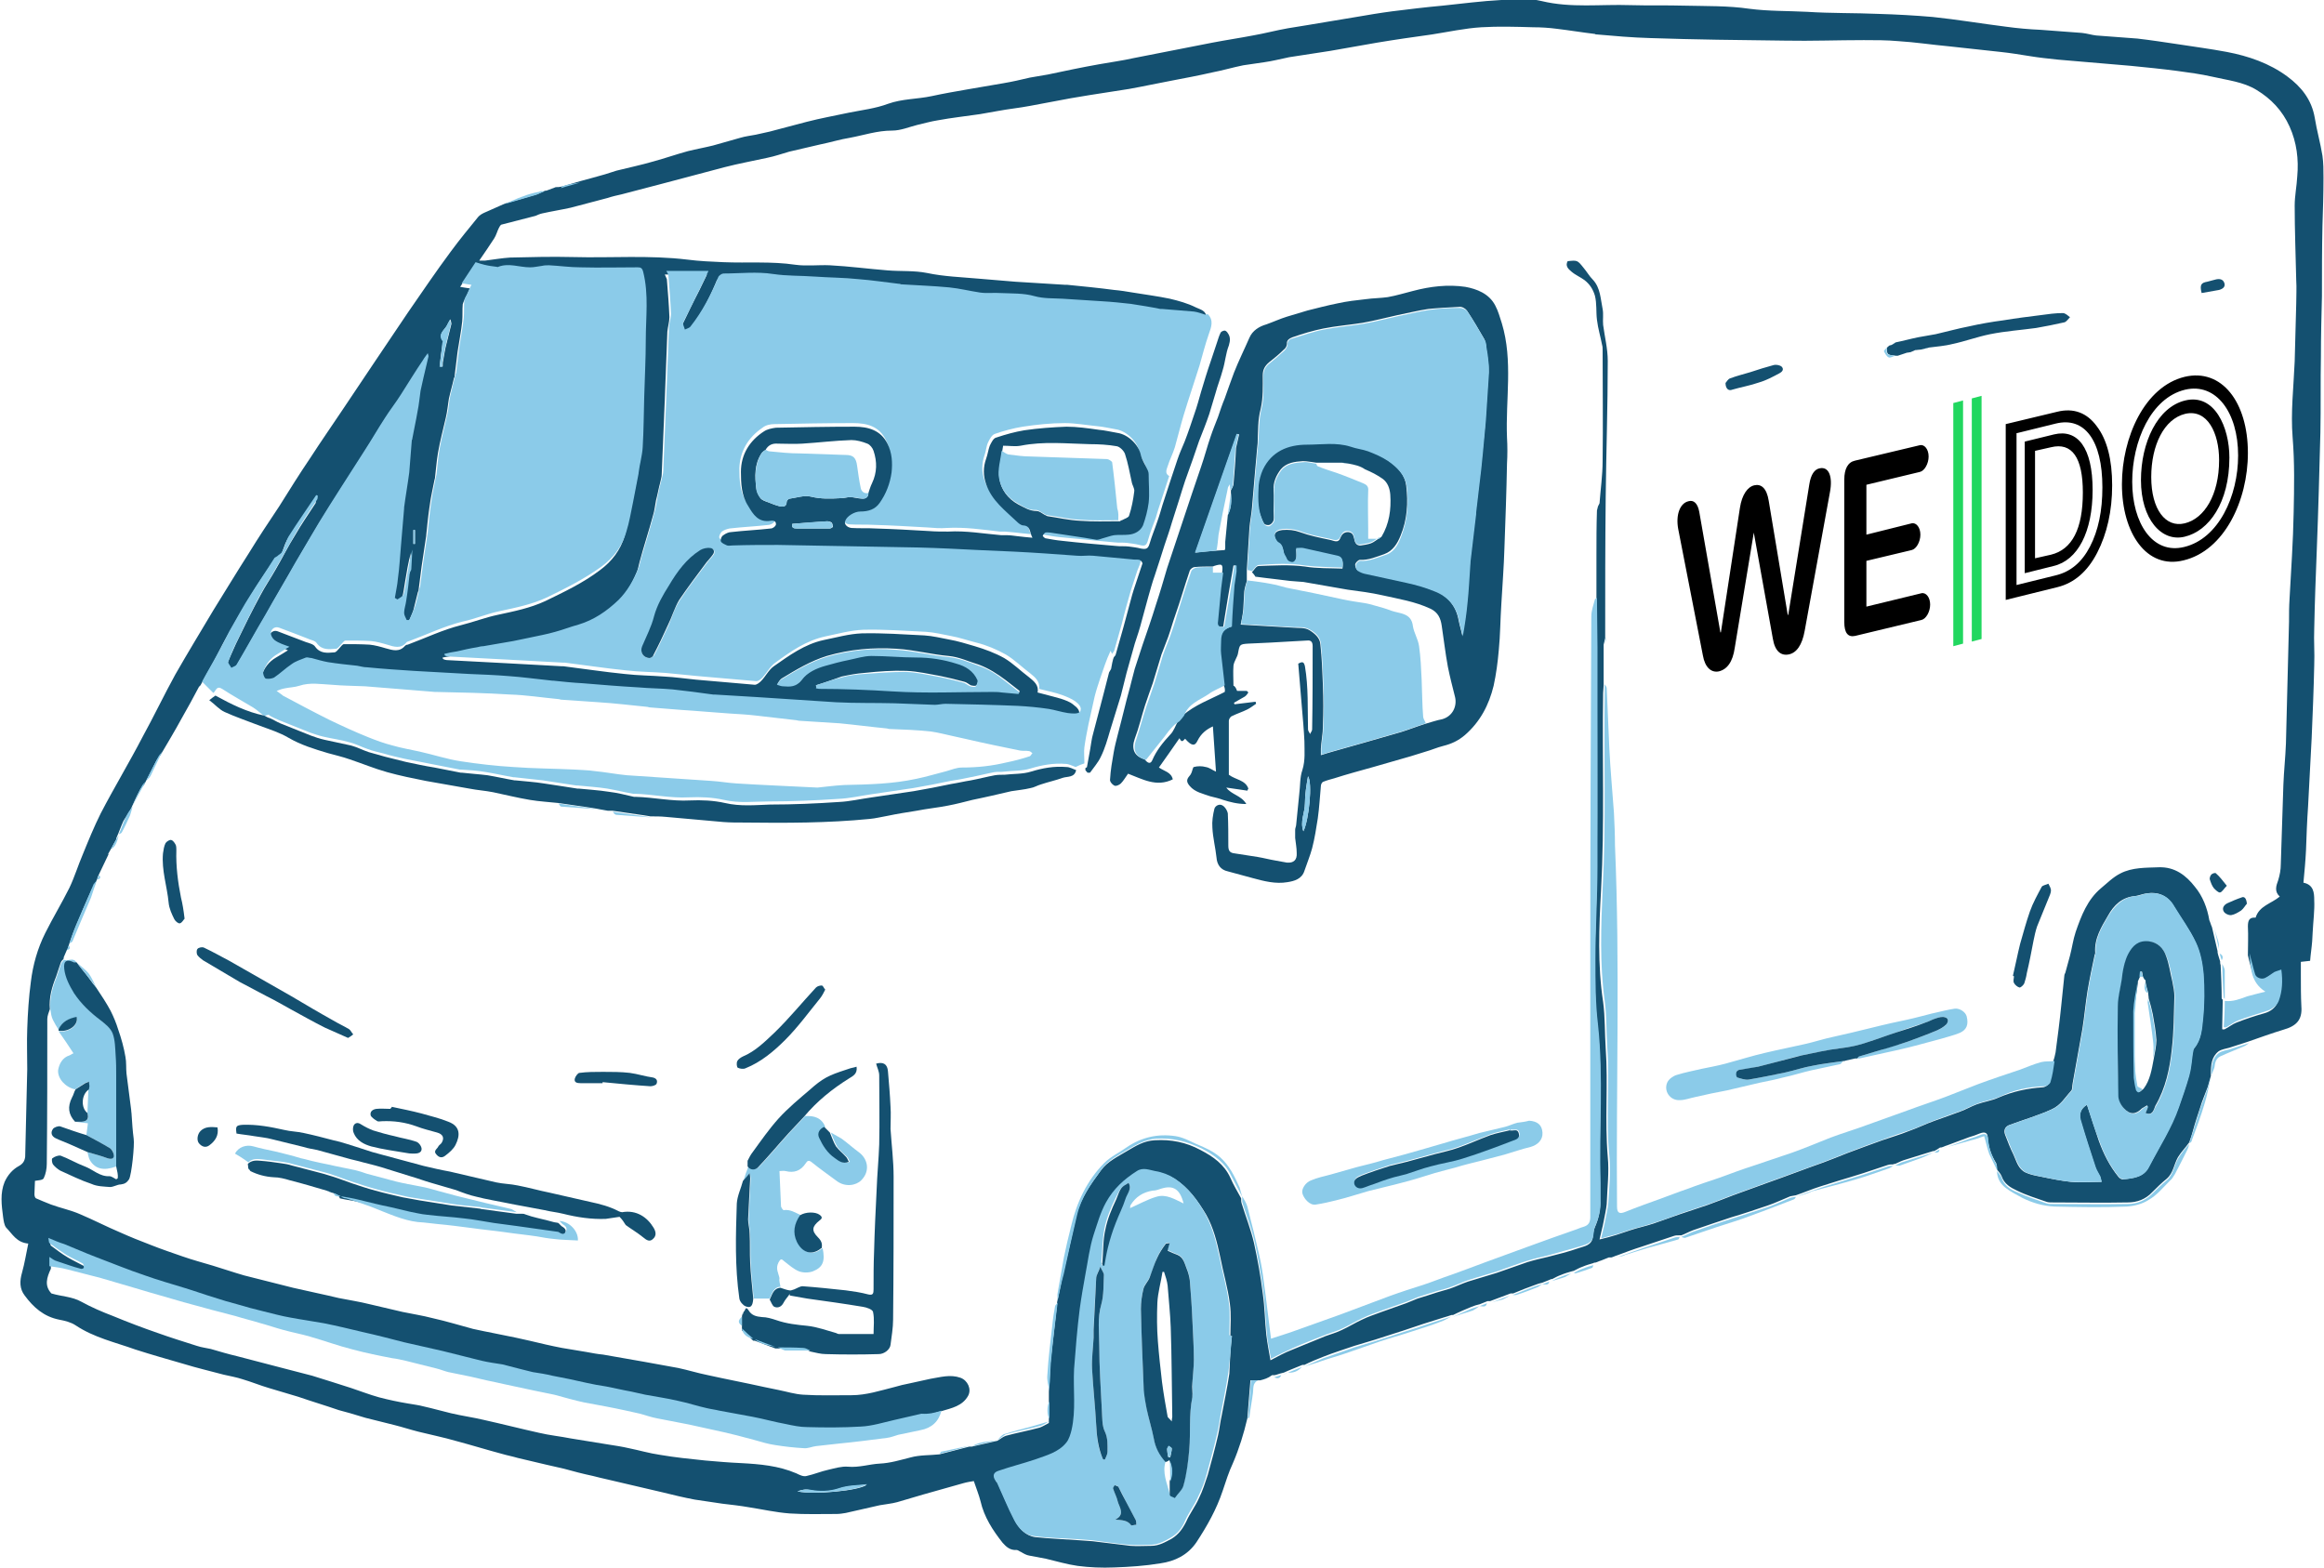 <svg xmlns="http://www.w3.org/2000/svg" xml:space="preserve" id="Layer_1" x="0" y="0" style="enable-background:new 0 0 452 305" version="1.1" viewBox="0 0 452 305"><style>.st0,.st1{fill-rule:evenodd;clip-rule:evenodd;fill:#145070}.st1{fill:#8bcbe9}</style><g id="Page-1"><g id="LP-dopravce" transform="translate(-779 -390)"><g id="van" transform="translate(779 390)"><g id="Group-308"><g id="Group-3"><path id="Fill-1" d="M80.4 105.8h.3v-2.7h-.3v2.7zm5.1-34.5h.6c0-.4 0-.8.1-1.2.2-1.2.4-2.4.7-3.5l.9-3.6c0-.2-.1-.5-.2-.9-.3.5-.5.8-.6 1.1-.5 1-1.9 1.7-.8 3.1.1.1 0 .4-.1.5-.3 1.6-.4 3-.6 4.5zm69.6 218.8c2.9.7 12.1-.1 13.5-1.3-1.8.2-3.7.2-5.5.8-1.8.6-3.6.6-5.4.3-1-.3-1.7-.1-2.6.2zm3.6-156.8c0 .1 0 .2.1.4.2 0 .4.1.6.1 4.8.1 9.6.2 14.4.5 6.4.4 12.8.1 19.2.1.6 0 1.3.1 1.9.1l3.3.3c0-.1.1-.3.1-.4l-2.7-2.1c-1.6-1.2-3.3-2.3-5.2-3-2-.6-3.8-1.5-5.9-1.7-3.4-.3-6.7-1.2-10.1-1.4-4.6-.3-9.1.1-13.6 1.4-3.2 1-6 2.7-8.8 4.4-.3.2-.5.6-.8 1 .5.1.8.3 1.2.3 1.4.1 2.6.2 3.6-1.2 1.1-1.5 2.8-2.3 4.7-2.8 1.5-.4 2.9-.8 4.4-1.1s3-.8 4.5-.8c2.9-.1 5.8.2 8.7.3 2.7 0 5.2.5 7.8 1.2 1.8.5 3.3 1.4 4.1 3.2.1.3 0 .9-.3 1.2-.2.2-.7.1-1.1 0-.4-.2-.8-.6-1.3-.7-1.5-.4-3.1-.8-4.6-1.1-2.2-.4-4.4-.9-6.6-1-2.7-.1-5.4.1-8.2.4-1.5.1-3 .4-4.4.7-1.7.6-3.3 1.2-5 1.7zm247.2 81.6c.8 2.4 1.5 4.7 2.3 7 .9 2.5 2.1 4.9 3.8 7 .2.3.7.6 1 .5 1.9-.2 3.9-.4 4.9-2.4 2-3.8 4.3-7.5 5.8-11.6.7-2 1.4-4 2-6.1.4-1.4.5-2.9.7-4.4.1-.4.1-.8.3-1 1.4-1.6 1.5-3.7 1.7-5.7.3-2.9.3-5.9.1-8.8-.2-2.1-.6-4.2-1.5-6.1-1.1-2.5-2.8-4.6-4.2-7-1.2-2.1-3.1-2.9-5.4-2.5-.7.1-1.4.4-2.1.5-2.6.2-4.2 1.8-5.3 3.8-1.3 2.2-2.7 4.5-2.5 7.2 0 .1 0 .3-.1.4-.5 2.4-1 4.7-1.4 7.1-.4 2.5-.6 4.9-1 7.4-.6 3.5-1.3 7.1-1.9 10.6-.1.5 0 1.1-.3 1.4-1.2 1.3-2 2.8-3.8 3.6-2.6 1.2-5.4 2-8.1 3-.9.3-1.3 1-.9 2 .5 1.3 1 2.6 1.6 3.8.6 1.3.9 2.8 2.4 3.5.9.4 1.9.6 3 .8 1.9.4 3.9.8 5.8 1s3.9 0 5.9 0c-.1-.4-.1-.8-.3-1.1-.3-.6-.7-1.1-.9-1.8-1-3.1-2-6.1-2.9-9.2-.2-1.1 0-2.1 1.3-2.9zm-166.3 45h-.3c0-2.1.2-4.2-.1-6.3-.4-3.1-1.3-6.1-1.9-9.2-.6-2.8-1.3-5.6-2.7-8.1-1.6-2.7-3.4-5.2-6-6.9-1.1-.7-2.4-1.2-3.7-1.4-1.2-.2-2.4-.7-3.6 0-2.5 1.5-4.6 3.4-6 6.1-1.1 2.1-1.7 4.2-2.4 6.3-.8 2.5-1.1 5.1-1.6 7.7-.4 2.2-.9 4.4-1.1 6.7-.4 3.9-.8 7.8-1.1 11.7s.4 7.9-.5 11.9c-.2.8-.5 1.7-1 2.4-1.5 1.9-3.9 2.6-6.1 3.3-2.3.8-4.7 1.5-7.1 2.2-1 .3-1.1 1-.6 1.9.1.1.2.2.3.4 1.1 2.4 2.1 4.9 3.3 7.2.8 1.5 2 2.9 3.9 3.2 2.8.3 5.6.4 8.4.6.9.1 1.9.1 2.8.2 2.5.3 4.9.6 7.4.9 1.3.1 2.7 0 4 0 1.5 0 2.7-.7 4-1.4 1.3-.8 2.1-1.9 2.8-3.3.7-1.6 1.8-3 2.5-4.6.7-1.4 1.2-3 1.7-4.5.7-2.5 1.4-5.1 2-7.7.3-1.3.4-2.5.7-3.8.5-2.7 1.1-5.5 1.5-8.2.1-2.5.2-4.9.5-7.3zM13 184.8c-.2.5-.4.9-.6 1.4 0 .1 0 .3-.1.4-.2.2-.4.4-.5.7l-.9 2.7c-.8 2-1.4 4.1-1.2 6.3-.2.6-.5 1.3-.5 1.9 0 9.4 0 18.8-.1 28.2 0 .9-.2 2-.6 2.8-.2.4-1.2.4-1.7.5 0 .8-.1 1.7-.1 2.6 0 .3.1.7.3.8.9.4 1.9.8 2.9 1.2 1.9.7 3.9 1.1 5.7 1.9 2.6 1.1 5.1 2.4 7.7 3.5 2 .9 4 1.7 6.1 2.5 2 .8 4.1 1.5 6.1 2.2s3.9 1.2 5.9 1.8 4 1.3 6.1 1.9c3.2.8 6.3 1.6 9.5 2.4 3 .7 6 1.3 8.9 2 2 .4 4 .7 6 1.2 2.1.5 4.2 1 6.4 1.5 1.9.4 3.9.7 5.8 1.2 2.7.6 5.3 1.4 7.9 2.1 2.7.6 5.5 1.1 8.3 1.7l2.7.6c2.1.5 4.2 1 6.3 1.4 1.6.3 3.2.5 4.8.8 1.1.2 2.1.4 3.2.5 2.7.5 5.3.9 8 1.4l6.6 1.2c1.9.4 3.8 1 5.8 1.4 3.6.8 7.3 1.5 10.9 2.3 1 .2 2 .4 2.9.6 1.5.3 3.1.8 4.7.9 3.1.2 6.3.1 9.4.1 2.9 0 5.6-.9 8.4-1.6 1-.3 1.9-.5 2.9-.7 1.4-.3 2.7-.6 4.1-.9 1.9-.3 3.8-.9 5.8-.2 1.4.5 2.2 2.2 1.5 3.5-1.1 2-3.2 2.4-5.2 3-1.2.3-2.4.7-3.6 1-1.7.4-3.4.8-5.2 1.2-2.2.5-4.4 1.1-6.6 1.3-3.5.2-7 .2-10.4.1-1.4 0-2.8-.3-4.2-.6-2.1-.4-4.2-1-6.4-1.4s-4.3-.8-6.5-1.2c-.8-.2-1.7-.3-2.5-.5-1.9-.5-3.7-1-5.5-1.4-2.1-.5-4.3-.8-6.4-1.2l-2.7-.6c-1.6-.3-3.2-.7-4.9-1-1.3-.2-2.5-.5-3.8-.7-2.2-.4-4.5-.9-6.7-1.4-1.3-.2-2.6-.4-3.8-.7l-2.4-.6c-1.2-.3-2.3-.7-3.5-.9-1.3-.3-2.7-.4-4-.7-2.6-.6-5.1-1.3-7.6-1.9s-5-1.1-7.5-1.7c-2.7-.6-5.4-1.3-8.1-2-2.5-.6-5-1.2-7.5-1.7-2.1-.4-4.3-.7-6.5-1.1-1.7-.3-3.5-.8-5.2-1.2s-3.5-.9-5.2-1.4c-1.5-.4-3-.8-4.4-1.3-2-.6-3.9-1.3-5.9-1.9-2.5-.8-5.1-1.5-7.6-2.4-3.2-1.1-6.4-2.4-9.6-3.6-2-.8-4-1.7-6.1-2.5-.9-.4-1.9-.8-3.1-1.2.1.6.1.9.2 1 1.1.8 2.1 1.6 3.3 2.3 1 .6 2.1 1.1 3.2 1.7.2.1.2.5.2.8 0 .1-.5.3-.6.2-1.6-.5-3.2-1-4.7-1.5-.4-.1-.8-.4-1.4-.8v1.8c-.8 1.7-1.3 3.3.1 4.8 2 .6 4 .6 5.8 1.6 2 1.1 4.1 2 6.2 2.8 2.9 1.2 5.8 2.3 8.7 3.3 2.5.9 5.1 1.7 7.6 2.5.9.3 1.8.4 2.7.6 1.7.5 3.4 1 5.1 1.4 3.1.8 6.2 1.6 9.2 2.4 1.8.5 3.6.9 5.4 1.4 2.6.8 5.1 1.6 7.6 2.4 1.8.6 3.6 1.3 5.4 1.8 1.9.5 3.8.9 5.6 1.2 1.1.2 2.1.3 3.2.6 1.8.4 3.5.9 5.2 1.3 2.1.5 4.3.8 6.4 1.3 3.6.8 7.1 1.7 10.7 2.5 2.1.5 4.2.7 6.2 1.1 2.5.4 4.9.8 7.4 1.2 1.3.2 2.6.4 3.9.7 2 .4 4 1 6.1 1.3 2.9.5 5.9.8 8.8 1.1 2.3.2 4.6.4 6.9.5 3.7.2 7.3.5 10.8 2 .6.3 1.4.7 2 .5 1.4-.3 2.8-.9 4.2-1.2 1.3-.3 2.6-.7 3.8-.6 2.2.2 4.2-.5 6.2-.6 2.1-.1 4-.7 6-1.2 1.8-.5 3.8-.4 5.6-.6 1.9-.5 3.9-1 5.8-1.5h.5c1.6-.4 3.2-.7 4.8-1.1h.1c.6-.3 1.1-.8 1.7-1 2.2-.6 4.4-1 6.6-1.6.6-.2 1.2-.6 1.8-.9v-6c0-.6 0-1.2.1-1.8.1-1.6.1-3.2.3-4.8l1.2-10.5v-.4c.4-1.7.7-3.5 1.1-5.2.9-3.8 1.8-7.7 2.6-11.5.8-3.4 2.8-6.2 4.8-8.9 1.3-1.8 3.3-2.7 5.1-3.8 1.7-1 3.3-2 5.4-2.1 3.2-.2 6.1.4 8.9 1.9 2.5 1.3 4.6 2.8 5.8 5.4.6 1.4 1.4 2.7 2.1 4v.1c0 .3 0 .6.1.9.8 2.6 1.8 5.1 2.4 7.7.7 3.2 1.3 6.5 1.7 9.8.4 2.7.4 5.4.7 8.1.2 1.6.5 3.2.8 4.9 1.5-.8 2.8-1.5 4.1-2l6.6-2.7c1.1-.4 2.2-.7 3.2-1.2 1.3-.6 2.6-1.4 3.9-2 1.2-.6 2.5-1 3.8-1.5 1.6-.6 3.2-1.1 4.8-1.7.7-.3 1.5-.6 2.2-.9 1.3-.4 2.6-.8 3.8-1.2.8-.2 1.6-.5 2.4-.7 1.2-.4 2.4-1 3.6-1.4 1.9-.6 3.7-1.1 5.6-1.7l6-2.1c1.3-.4 2.6-.7 3.9-1 2-.5 4-1 6-1.7 1.1-.4 2.6-.5 2.8-2.2.1-.6.1-1.3.4-1.9.7-1.6 1.1-3.3 1-5.1v-3.3c-.3-10.2.6-20.5-.5-30.7-.5-4.2-.5-8.4-.5-12.7 0-6 .4-12 .4-18 .1-14.2 0-28.5 0-42.7 0-3.2 0-6.4-.1-9.6v-8.5c0-2.9 0-5.9.1-8.8.1-.3.1-.5.2-.8l.3-.6c.2-2.7.6-5.5.6-8.2.1-7.2 0-14.4 0-21.6 0-.3 0-.7-.1-1-.3-1.6-.8-3.2-1-4.9-.2-1.6 0-3.1-.4-4.7-.4-1.3-1-2.2-2-3-.8-.6-1.8-1-2.6-1.7-.6-.5-1.2-1.1-.7-2 1.9-.2 1.9-.2 3.1 1.3.6.7 1.1 1.6 1.8 2.3 1.5 1.6 1.5 3.8 1.9 5.7.2 1 0 2.1.1 3.1.3 2.3.9 4.6.9 7 0 8.8-.3 17.7-.4 26.5-.1 9.1-.1 18.3-.1 27.4-.1.4-.2.9-.3 1.3v7.9c0 .5-.1 1-.1 1.5-.2 12.8.3 25.5-.4 38.3-.4 7.2-.7 14.6.4 21.8.4 3 .3 6 .5 9 .5 7-.2 14.1.4 21.1.3 3-.1 6.1-.2 9.2-.1 1.1-.4 2.3-.6 3.4-.2 1.1-.5 2.1-.8 3.5 1.3-.3 2.3-.6 3.3-.9l2.7-.9c1.5-.5 3-.8 4.5-1.3l5.1-1.8 5.4-1.8c1.7-.6 3.4-1.3 5-1.9l6.6-2.4c3.7-1.3 7.3-2.7 11-4 1.6-.6 3.1-1.2 4.6-1.8 2.2-.8 4.5-1.7 6.8-2.5 1.7-.6 3.5-1.1 5.2-1.8 1.7-.6 3.3-1.4 5-2s3.4-1.2 5-1.8c1.1-.4 2.1-1 3.2-1.4 1.4-.5 2.9-.7 4.2-1.3 2.8-1.2 5.6-1.8 8.6-2 .4 0 1.1-.4 1.2-.8.4-1.3.5-2.7.8-4.1.2-.6.4-1.3.5-1.9.4-3 .8-6.1 1.1-9.1.2-1.9.4-3.8.6-5.8 0-.2.1-.4.2-.6l.9-3.3c.4-1.5.6-3.1 1.1-4.6 1.1-3.2 2.3-6.3 4.9-8.5 1.2-1 2.4-2.2 3.8-2.9 2.3-1.2 5-1.1 7.5-1.2 3.1-.1 5.3 1.6 7 3.8 1.5 1.8 2.4 4.1 2.8 6.5.2.4.3.9.5 1.3 0 .1.1.3.1.4.3 1.4.7 2.9 1 4.3 0 .2 0 .4.1.7.1.4.3.9.4 1.3 0 .2 0 .5.1.7.1 2.2.2 4.3.2 6.5 0 .1.2.2.2.3v.4c0 1.7-.1 3.5-.1 5.3 0 0 .3.1.5 0 .8-.4 1.5-1 2.3-1.3 1.8-.7 3.6-1.3 5.4-1.8 1.1-.3 2.1-1 2.5-2 .7-1.9.8-3.9.5-6.1-.5.2-1 .3-1.4.5-.6.3-1.1.7-1.7 1.1-.8.4-1.8.1-2-.7-.4-1.4-.8-2.7-1.1-4.1 0-1.9.1-3.7 0-5.6 0-1.2.3-1.8 1.5-1.7.7-2.3 3-2.7 4.7-4.1-1.1-1-.7-2.1-.3-3.2.3-1 .5-2 .5-3.1.2-5.1.3-10.2.5-15.4.1-2.7.4-5.4.5-8.1l.6-23.7c0-1.5 0-2.9.1-4.4.3-5.6.7-11.2.8-16.8.1-4.9.2-9.7-.2-14.6s.2-9.9.4-14.8l.3-11.2c0-1.5.1-3.1 0-4.6-.1-4.8-.3-9.7-.3-14.5 0-1.9.4-3.8.5-5.7.3-3.3-.1-6.6-1.5-9.7s-3.6-5.4-6.4-7.1c-2.6-1.6-5.7-1.9-8.7-2.6-2.2-.5-4.5-.8-6.7-1.1-3-.4-6.1-.7-9.1-1l-14.1-1.2c-1.9-.2-3.8-.4-5.6-.7-1.9-.3-3.7-.6-5.6-.8-3.4-.4-6.7-.7-10.1-1.1-3.3-.3-6.5-.8-9.8-1-2.2-.2-4.5-.2-6.7-.2-5.1 0-10.2.2-15.3.1-8.8-.1-17.6-.2-26.3-.5-3.5-.1-6.9-.4-10.3-.7-.1 0-.3 0-.4-.1-2.5-.3-4.9-.7-7.4-1-1.5-.2-3.1-.3-4.6-.3-3.4-.1-6.8-.2-10.1 0-3.2.2-6.4.9-9.6 1.4-3.6.5-7.1 1-10.7 1.6-3 .5-6.1 1.1-9.1 1.6l-7.8 1.2c-.2 0-.4.1-.5.1-1.5.3-3 .7-4.5.9-1.3.2-2.7.4-4.1.6-2 .4-4 1-6.1 1.4-2.6.6-5.3 1.1-7.9 1.6-2.7.5-5.4 1.1-8.2 1.6-2.6.4-5.1.8-7.7 1.2l-3.6.6c-2.7.5-5.3 1-8 1.5-2.1.4-4.2.6-6.3 1-1.1.2-2.3.4-3.4.6-2.7.4-5.5.7-8.2 1.2-1.3.2-2.7.6-4 .9-1.6.4-3.2 1.1-4.9 1.1-2.9 0-5.5.9-8.2 1.4-1.9.3-3.8.9-5.8 1.3-2 .5-4 .9-6 1.4-1.4.4-2.8.9-4.3 1.2-2.7.6-5.5 1.1-8.2 1.8-3.9 1-7.8 2.1-11.7 3.1-2.8.7-5.6 1.5-8.4 2.2-.9.2-1.8.4-2.7.7-2.4.6-4.8 1.3-7.2 1.9-1.8.4-3.7.7-5.5 1.1-.5.1-.9.3-1.4.5-2.2.6-4.4 1.1-6.6 1.7-.2.1-.4.5-.5.7-.3.6-.5 1.4-.9 2-.9 1.4-1.8 2.7-2.9 4.3h1.1c1.6-.2 3.3-.5 4.9-.6 4.1-.1 8.2-.2 12.2-.1 7.4.2 14.9-.4 22.3.5 2.3.3 4.7.4 7 .5 4.7.2 9.3-.2 14 .5 2.2.3 4.5 0 6.7.1 3.8.2 7.5.7 11.3 1 2.5.2 5.1 0 7.6.5 3.3.7 6.7.8 10 1.1l7.2.6c3.2.2 6.5.4 9.7.6h.4c3 .3 6.1.6 9.1 1 1.2.1 2.4.3 3.6.5 2.4.4 4.8.7 7.2 1.2 1.7.4 3.5.9 5.1 1.7.8.4 2.1.6 2 2-.2 0-.4.1-.5.1-.7-.2-1.5-.5-2.2-.6-2-.2-4.1-.4-6.1-.5h-.4c-1.9-.3-3.9-.7-5.8-1-1.8-.2-3.7-.4-5.5-.5-2.6-.2-5.2-.4-7.8-.5-1.8-.1-3.6 0-5.4-.5-2.1-.6-4.4-.4-6.6-.6-1.3-.1-2.7 0-4-.1-2-.2-4-.8-6-1-3.1-.3-6.2-.4-9.4-.6-.1 0-.3 0-.4-.1-2.6-.3-5.2-.7-7.8-.9-2.8-.2-5.7-.3-8.5-.5-2.7-.2-5.4-.1-8.1-.5-3.1-.5-6.4-.2-9.7-.1-.4 0-.9.4-1 .7-1.4 3.4-3.1 6.7-5.4 9.6-.2.3-.7.4-1.1.6-.1-.5-.5-1-.3-1.4 1.1-2.3 2.2-4.6 3.4-6.9.5-1 .9-1.9 1.5-3.1h-8.2c.2.4.3.7.4.9.2 2.5.4 4.9.5 7.4 0 .9-.3 1.8-.4 2.8-.2 4.4-.3 8.8-.5 13.2-.2 4.9-.4 9.7-.6 14.6 0 .5-.2 1.1-.3 1.6-.3 1.1-.5 2.3-.8 3.4-.2 1-.3 2.1-.6 3-.8 3-1.8 6-2.6 9-.2.7-.3 1.5-.6 2.1-.9 2.2-2.1 4.2-3.8 6-2.2 2.2-4.7 3.9-7.8 4.8-1.5.5-3 1-4.5 1.4-1.8.5-3.5.8-5.3 1.2-1 .2-2 .4-2.9.6-1.9.3-3.9.7-5.8 1-.4.1-.8.1-1.2.2-1.3.3-2.6.6-3.9.8-.8.2-1.7.4-2.5.5 0 .1 0 .2.1.3.2.1.5.2.7.2l11.4.6c3.7.2 7.3.4 11 .6h.3c4 .5 7.9 1.1 11.9 1.5 2.6.3 5.1.3 7.7.5 2 .1 4.1.4 6.1.6 3.8.3 7.7.7 11.5 1 .4 0 .9-.4 1.2-.7.9-.9 1.5-2.2 2.5-2.9 3-2.1 6-4.3 9.7-5.1 2.5-.5 4.9-1.2 7.4-1.3 4.1-.1 8.1.2 12.2.4 1.6.1 3.2.5 4.8.8 1.7.3 3.3.8 5 1.3 2 .6 3.9 1.3 5.7 2.3 1.7 1 3.2 2.5 4.8 3.7 1 .8 2 1.6 1.7 3 1.6.4 3 .8 4.5 1.2.9.3 1.8.6 2.5 1.2.7.5 1.5 1.3.9 2.1-.3.4-1.5.3-2.3.2-1.2-.2-2.4-.6-3.7-.8-2-.3-4-.5-6.1-.6-4.7-.2-9.3-.3-14-.4-.7 0-1.4.2-2.1.2l-7.8-.3c-3.8-.1-7.6 0-11.4-.2-5.1-.2-10.2-.6-15.3-1-2.8-.2-5.5-.3-8.3-.5h-.3c-2.6-.3-5.2-.7-7.9-1-2.2-.2-4.5-.2-6.7-.4-3.6-.3-7.2-.5-10.8-.8-1.9-.2-3.8-.3-5.7-.5h-.2c-2.9-.3-5.7-.7-8.6-.9-2.5-.2-5-.3-7.5-.4l-10.8-.6c-3-.2-6.1-.5-9.1-.7-.6-.1-1.2-.2-1.9-.3-1.9-.2-3.8-.4-5.7-.7-1.1-.2-2.1-.5-3.2-.8-.3-.1-.8-.2-1.1-.1-1 .4-1.9.7-2.8 1.3-1.2.8-2.2 1.8-3.4 2.6-.4.3-1.1.4-1.6.2-.3-.1-.6-.9-.5-1.3.5-1.5 1.4-2.7 2.8-3.5.7-.4 1.5-.9 2.3-1.4-1-.5-2-.8-2.9-1.3-.4-.3-.8-1.1-.7-1.5.1-.6.8-1.2 1.6-.9 1.8.7 3.7 1.4 5.5 2.1.6.2 1.5.4 1.8.9 1 1.4 2.4 1.2 3.7 1.1.4 0 .7-.5 1-.8s.6-.8.9-.8c1.7 0 3.3 0 5 .1 1 .1 2.1.4 3.1.7 1.4.4 2.7.8 3.8-.5.1-.1.3-.2.5-.2 3.5-1.3 6.8-2.9 10.4-3.8 2.4-.6 4.7-1.5 7.1-2 3.2-.7 6.3-1.3 9.3-2.7 3.7-1.8 7.3-3.5 10.6-6 2.3-1.7 4-3.9 4.8-6.7.5-1.9.9-3.8 1.3-5.7.4-1.9.8-3.8 1.1-5.7v-.1c.3-1.7.7-3.3.8-5 .2-3.3.3-6.6.3-9.9.1-3.7.3-7.3.3-11 0-4.4.6-8.8-.5-13.2-.2-.8-.5-.9-1.1-.9h-11.1c-2 0-4.1-.3-6.1-.4-.4 0-.9 0-1.3.1-.8.1-1.6.3-2.4.3-2.1 0-4.1-.9-6.2-.1h-.3c-.8-.1-1.6-.2-2.4-.4-.5-.1-.9-.3-1.7-.5-.8 1.2-1.7 2.6-2.7 4.1.6.1 1.1.2 1.9.3-.3.7-.6 1.3-.9 1.9-.2.4-.4.8-.5 1.2-.1 1.1 0 2.2-.1 3.3-.2 2-.6 3.9-.9 5.9-.2 1.6-.4 3.3-.6 4.9 0 .1 0 .1-.1.2-.3 1.4-.7 2.7-1 4.1-.2 1.2-.3 2.5-.6 3.7-.5 2.2-1.1 4.4-1.5 6.7-.3 1.7-.4 3.4-.6 5 0 .1-.1.3-.1.4-.3 1.6-.7 3.2-.9 4.8-.3 1.9-.5 3.9-.7 5.9v.1l-.9 6c-.2 1.6-.4 3.1-.6 4.7 0 .1 0 .1-.1.2l-.9 3.6c-.3.9-.7 1.7-1.1 2.6h-.5c-.2-.5-.5-.9-.5-1.4 0-.8.3-1.6.4-2.3.2-1.8.4-3.7.7-5.5 0-.2.2-.5.3-.7.1-1.3.1-2.6.2-3.8-.5 1.8-.8 3.7-1.1 5.5-.2 1.1-.3 2.2-.6 3.2-.1.4-.8.6-1.2 1l-.5-.3c.2-1.3.5-2.5.6-3.8.2-2.2.4-4.4.6-6.5.2-2.4.4-4.7.6-7.1v-.2c.3-2.3.7-4.5 1-6.8.2-2.1.4-4.2.5-6.3 0-.1 0-.2.1-.3.3-1.7.7-3.5 1-5.2.2-1.3.3-2.7.6-4.1.1-.9.4-1.8.6-2.7.3-1.3.6-2.5.9-3.8 0-.2-.1-.3-.1-.8-.4.6-.7.9-.9 1.3-1.4 2.2-2.8 4.5-4.3 6.7-1 1.6-2.2 3.1-3.2 4.7-1.3 2-2.5 4.1-3.8 6.1l-4.8 7.5c-1.4 2.2-2.9 4.5-4.2 6.7-1.6 2.6-3.1 5.2-4.6 7.8-1.9 3.3-3.9 6.7-5.8 10.1-1.9 3.2-3.7 6.5-5.6 9.7-.2.3-.6.4-1 .6-.2-.4-.7-.9-.6-1.2.5-1.4 1.2-2.8 1.8-4.2.8-1.6 1.6-3.3 2.4-4.9.8-1.6 1.6-3.1 2.4-4.6.9-1.7 2-3.3 2.9-4.9 1.3-2.2 2.4-4.5 3.8-6.7 1.2-2.1 2.6-4.1 3.9-6.1.2-.2.1-.6.2-.9-.1 0-.2-.1-.3-.1-1.8 2.7-3.7 5.4-5.4 8.1-.5.9-.7 1.9-1.2 2.9-.2.4-.6.6-1 .9-.2.1-.4.1-.5.3-1.6 2.4-3.2 4.7-4.6 7.1-1.5 2.4-2.8 4.8-4.2 7.2-.8 1.4-1.5 2.8-2.2 4.2-1 1.9-2.1 3.7-3.1 5.6l-.3.3c-1.1 2.1-2.2 4.1-3.4 6.2-1.3 2.4-2.7 4.7-4.1 7.1-.3.4-.6.7-.8 1.1-.8 1.6-1.6 3.1-2.4 4.7h.1-.1c-.3.3-.6.6-.8 1-.7 1.3-1.3 2.7-1.9 4h.1-.1c-.4.7-.9 1.3-1.3 2-.5 1.1-.9 2.3-1.4 3.4v.2l-1.5 2.7s-.1.1 0 .2c-.7 1.5-1.4 2.9-2.1 4.4 0 .1-.1.3-.1.4-.1.3-.3.6-.4.9 0 .1-.1.1 0 .2-.2.3-.4.5-.6.8-1.2 2.6-2.3 5.2-3.4 7.9-.5 1.2-.9 2.4-1.3 3.6 0 .1 0 .3-.2.4.3-.6.1-.3 0 0zm232.1 83.7h-1.9c-.2 2.5-.4 5-.6 7.4-.7 3-1.6 5.9-2.8 8.7-.8 1.7-1.4 3.6-2 5.4-1.2 3.6-3 6.8-5.1 10-1.7 2.5-4.2 3.7-7 4.1-3 .5-6 .7-9 .8-2.4.1-4.8 0-7.1-.3-2.1-.3-4.1-.9-6.2-1.4-1.1-.2-2.1-.4-3.2-.6-.6-.1-1.1-.4-1.6-.7-.3-.1-.6-.4-.9-.4-1.2.1-2-.6-2.7-1.4-1.9-2.4-3.6-5-4.3-8.1-.3-1.2-.8-2.4-1.3-3.9-.6.1-1.3.2-2 .4-2.6.7-5.2 1.5-7.8 2.2l-5.1 1.5c-1.1.3-2.3.4-3.4.6l-6.6 1.5c-.6.1-1.2.2-1.8.2-3 0-6.1.1-9.1-.1-2.7-.2-5.3-.8-7.9-1.2-1.7-.3-3.5-.5-5.2-.7-1.8-.3-3.6-.5-5.4-.8-2.1-.4-4.2-.9-6.2-1.4-2.6-.6-5.1-1.2-7.7-1.8-2-.5-4-.9-5.9-1.4-1.9-.4-3.8-.9-5.6-1.4-1.2-.3-2.3-.5-3.5-.8-1.8-.4-3.7-.9-5.5-1.3-1-.3-2.1-.5-3.1-.8-3-.8-5.9-1.7-8.9-2.5-2.4-.7-4.9-1.2-7.3-1.8-1.6-.4-3.1-.9-4.7-1.3-1.9-.5-3.7-.9-5.6-1.4l-3-.9c-.7-.2-1.5-.4-2.2-.6-2.6-.9-5.3-1.7-7.9-2.6-1.9-.6-3.8-1.1-5.7-1.7-1.7-.5-3.4-1.2-5.1-1.7-1.2-.4-2.4-.6-3.7-.9-2.6-.7-5.2-1.3-7.8-2.1-3.1-.9-6.3-1.8-9.4-2.8-3.9-1.4-8-2.3-11.6-4.7-.9-.6-2.1-.9-3.2-1.1-3-.6-5-2.4-6.7-4.7-1-1.3-1-2.8-.5-4.5.5-1.8.8-3.7 1.2-5.6-2.3-.2-3.1-1.9-4.3-3.1-.4-.5-.5-1.4-.6-2.1-.3-2.3-.6-4.6.3-6.8.6-1.3 1.5-2.4 2.8-3.1.7-.4 1.1-.9 1.2-1.8.1-5.7.3-11.4.4-17 0-2.6-.1-5.3 0-7.9.1-3 .3-6.1.7-9.1.4-3.3 1.3-6.5 2.8-9.5s3.2-5.8 4.7-8.8c1-2.1 1.7-4.4 2.6-6.5 1.1-2.7 2.2-5.4 3.5-8 2.6-5 5.5-9.8 8.1-14.8 2.2-4 4.2-8.2 6.4-12.2 2.4-4.2 4.9-8.3 7.4-12.5 2.3-3.7 4.6-7.5 6.9-11.1 1.9-3.1 3.9-6.1 5.9-9.1 2-3.2 4-6.4 6.1-9.5 2-3.1 4.1-6.1 6.1-9.1 2.1-3.1 4.2-6.3 6.3-9.4 2.2-3.3 4.4-6.5 6.6-9.8 2.7-3.9 5.4-7.9 8.3-11.8 1.7-2.3 3.5-4.5 5.3-6.7.6-.7 1.7-1 2.5-1.4l2.7-1.2c2.1-.6 4.2-1.2 6.2-1.8.6-.2 1.1-.5 1.6-.7.2 0 .3 0 .5-.1.5-.2 1.1-.4 1.6-.6.4 0 .7 0 1.1-.1 1.3-.4 2.5-.7 3.8-1.1 1.6-.4 3.2-.9 4.7-1.3.7-.2 1.5-.5 2.2-.7 2.4-.6 4.8-1.1 7.2-1.8 2.2-.6 4.5-1.4 6.7-2 1.6-.4 3.3-.7 4.9-1.1 1.8-.5 3.5-1 5.3-1.5 1-.3 2-.4 3-.6l2.7-.6c2.4-.6 4.8-1.3 7.2-1.9 2.7-.7 5.5-1.2 8.3-1.8 2.5-.5 5.1-.8 7.5-1.7 2.8-1 5.7-.9 8.5-1.5 2.3-.5 4.6-.9 6.9-1.3 2.3-.4 4.7-.8 7-1.2 1.8-.3 3.5-.7 5.2-1.1 1.2-.2 2.3-.4 3.5-.6 3.3-.7 6.6-1.4 10-2 2.2-.4 4.5-.7 6.7-1.2l15.3-3c2.6-.5 5.3-.9 7.9-1.4 2.3-.4 4.5-1 6.8-1.4 1.2-.2 2.5-.4 3.7-.6 3.2-.5 6.4-1.1 9.6-1.6 2.3-.4 4.7-.8 7-1.1 3.2-.4 6.5-.8 9.8-1.1C284.4.7 288.2.2 292 0c2.6-.1 5.4-.4 7.8.2 5.8 1.4 11.5.6 17.3.8 3.5.1 7 0 10.5.1 4.2.1 8.5 0 12.6.6 3.8.5 7.5.4 11.3.6 4.6.3 9.2.2 13.8.4 3.5.1 7.1.3 10.6.6 4.8.5 9.5 1.3 14.3 1.9 2.2.3 4.4.5 6.7.6 2.7.2 5.4.4 8 .6 1 .1 1.9.4 2.8.5 2.7.2 5.4.4 8 .6 2.6.3 5.2.7 7.9 1.1 3.2.5 6.3.9 9.5 1.5 4.2.8 8.3 2.2 11.8 4.8 2.7 2 4.7 4.5 5.3 8 .4 2.5 1.1 4.9 1.5 7.4.2 1.4.2 2.8.2 4.3 0 3.1-.1 6.2-.2 9.3-.1 4.6-.1 9.1-.1 13.7-.1 3.9-.2 7.8-.2 11.7-.1 4.9 0 9.9-.1 14.8-.2 7.6-.4 15.2-.7 22.8-.2 5.1-.4 10.2-.5 15.4-.1 2.4.1 4.7 0 7.1-.1 4.7-.3 9.5-.5 14.2-.2 4.4-.5 8.9-.7 13.3-.2 2.8-.3 5.7-.4 8.5-.1 2.1-.3 4.2-.5 6.3 2 .4 2.1 2 2.1 3.4.1 2-.2 4.1-.3 6.2 0 .6-.1 1.2-.1 1.8-.1 1.3-.3 2.5-.4 3.8-.7.1-1.1.1-1.8.2v2.7c0 2 0 4 .1 6 .2 2.6-1 3.8-3.5 4.5-2.3.7-4.5 1.5-6.8 2.3-1.2.4-2.5.8-3.7 1.2-.7.2-1.5.3-2.1.7-1.4 1.1-1.5 2.7-1.5 4.3v.5l-.6 2.1c-.5 1.4-1.1 2.7-1.5 4.1-.5 1.5-1 3-1.4 4.5-.2.7-.4 1.4-.7 2.2-.7 1-1.6 1.9-2.2 2.9-.8 1.4-.9 3.1-2.2 4.2-1 .8-1.9 1.7-2.8 2.6-1.3 1.4-3 2-4.7 2-4.9.1-9.9 0-14.8 0-.3 0-.7 0-1-.1-2-.7-4-1.3-5.8-2.2-1.3-.6-2.5-1.3-3-2.8-.2-.5-.6-.9-.9-1.3-.1-.4 0-1-.2-1.3-.9-1.5-1.5-3.1-1.6-4.9 0-1-.6-1.2-1.6-.8-.7.3-1.3.5-2 .7-1.4.5-2.9 1.1-4.3 1.6-.4.1-.7.3-1.1.4-.1 0-.3 0-.4.1-.3.2-.6.4-1 .6h-.2c-1.9.6-3.9 1.2-5.8 1.8-.6.2-1.1.5-1.6.7-.1 0-.3 0-.4.1-.3 0-.7 0-1 .1-1.6.5-3.2 1.1-4.8 1.6-1.6.5-3.2 1-4.9 1.5-1.2.4-2.3.7-3.5 1.1-1.6.5-3.2 1.2-4.7 1.7-.4.1-.7.1-1.1.2-1.5.6-2.9 1.3-4.4 1.8-2.4.8-4.7 1.6-7.1 2.3-2.5.8-5 1.7-7.4 2.5-.8.3-1.5.7-2.3 1h-.5c-.3 0-.6 0-.9.1l-6.3 2.1c-1.6.5-3.2 1.1-4.8 1.7-.4.1-.7.3-1.1.4h-.5l-1.5.6c-.4.1-.7.3-1.1.4-.1 0-.3 0-.4.1-.7.2-1.4.4-2.1.7-.6.2-1.1.5-1.7.8l-.4.1c-.7.2-1.4.4-2.1.7-.6.2-1.1.5-1.7.8-.1 0-.3 0-.4.1l-1.5.6c-.5.1-1.1.3-1.6.5-1.4.5-2.7 1-4.1 1.6h-.5c-1.3.5-2.7 1-4 1.5h-.5l-1.5.6c-.5.1-1.1.3-1.6.5-1.2.5-2.4 1-3.6 1.6h-.3c-.5.2-1 .3-1.6.5-2.6.8-5.1 1.6-7.7 2.5-1.9.6-3.7 1.2-5.6 1.8-1.3.4-2.7.8-4 1.2-2 .7-4 1.3-6 2.1-1.3.5-2.5 1-3.7 1.6h-.4c-.9.4-1.8.7-2.7 1.1-.3.1-.6.3-.9.4-.1 0-.3.1-.4.1-.5.1-.9.3-1.4.4h-.5c-.8.6-1.5.8-2.3 1z" class="st0"/></g><path id="Fill-4" d="M388.4 227.8c.3.4.8.9.9 1.3.5 1.5 1.7 2.3 3 2.8 1.9.9 3.9 1.5 5.8 2.2.3.1.7.1 1 .1 4.9 0 9.9.1 14.8 0 1.7 0 3.4-.7 4.7-2 .9-.9 1.8-1.8 2.8-2.6 1.3-1.1 1.4-2.8 2.2-4.2.6-1 1.4-2 2.2-2.9-.1.4-.2.8-.4 1.2-.8 1.6-1.6 3.2-2.4 4.7-.3.5-.6 1-1 1.3-1.3 1.3-2.5 2.8-4.1 3.7-1.2.8-2.8 1.2-4.3 1.3-4.7.2-9.4.1-14 0-2.2-.1-4.3-.7-6.3-1.7-1.1-.6-2.3-1.2-3.3-2s-1.6-1.9-1.6-3.2" class="st1"/><path id="Fill-6" d="M253.7 265.8c1.2-.5 2.5-1.1 3.7-1.6l6-2.1c1.3-.4 2.7-.8 4-1.2 1.9-.6 3.7-1.2 5.6-1.8 2.6-.8 5.1-1.7 7.7-2.5.5-.2 1-.3 1.6-.5-.7.3-1.4.8-2.1 1-1.8.7-3.7 1.3-5.6 1.9-2.1.7-4.3 1.3-6.4 2l-6.9 2.4c-1.5.5-3 .9-4.4 1.4-1.1.4-2.2.7-3.2 1" class="st1"/><path id="Fill-8" d="M327 240.6c.8-.3 1.5-.7 2.3-1 2.5-.9 4.9-1.7 7.4-2.5 2.4-.8 4.8-1.5 7.1-2.3 1.5-.5 2.9-1.2 4.4-1.8.3-.1.7-.1 1.1-.2-.1.2-.2.4-.4.5-3.3 1.3-6.5 2.5-9.8 3.7-2.3.8-4.7 1.5-7 2.3-1.5.5-2.9 1-4.4 1.5-.2 0-.5-.1-.7-.2" class="st1"/><path id="Fill-10" d="M349.3 232.8c1.6-.6 3.2-1.2 4.7-1.7 1.1-.4 2.3-.7 3.5-1.1 1.6-.5 3.2-1 4.9-1.5 1.6-.5 3.2-1.1 4.8-1.6.3-.1.7-.1 1-.1-.3.2-.6.4-.9.5-2.1.7-4.2 1.5-6.3 2.1-2.7.8-5.4 1.5-8.1 2.2-.5.1-1 .4-1.6.6-.6.2-1.3.4-2 .6" class="st1"/><path id="Fill-12" d="M378.8 223.1c1.4-.5 2.9-1.1 4.3-1.6.7-.2 1.3-.4 2-.7 1-.4 1.5-.2 1.6.8.1 1.8.7 3.4 1.6 4.9.2.4.1.9.2 1.3-.5-1.1-1.1-2.2-1.6-3.3-.4-1.1-.6-2.2-1-3.5-.8.3-1.6.6-2.5.8-1.5.4-3.1.9-4.6 1.3" class="st1"/><path id="Fill-14" d="M425.8 222.4c.2-.7.4-1.4.7-2.2.5-1.5.9-3 1.4-4.5.5-1.4 1-2.7 1.5-4.1l.6-2.1c-.4 1.7-.7 3.5-1.2 5.1-.7 2.4-1.6 4.8-2.5 7.2 0 .3-.3.5-.5.6" class="st1"/><path id="Fill-16" d="M314.7 244.5c1.6-.6 3.2-1.1 4.8-1.7l6.3-2.1c.3-.1.6 0 .9-.1-.1.2-.2.5-.3.5-2 .6-4 1.1-6.1 1.7-1.4.4-2.8.9-4.2 1.3-.5.3-1 .3-1.4.4" class="st1"/><path id="Fill-18" d="M430.1 209.1c0-1.6.1-3.3 1.5-4.3.6-.4 1.4-.5 2.1-.7 1.2-.4 2.5-.8 3.7-1.2-.3.2-.6.5-.9.6-1.6.7-3.2 1.3-4.7 2-.8.4-1 1.2-1.1 2.1-.1.4-.4 1-.6 1.5" class="st1"/><path id="Fill-20" d="M242.7 275.9c.2-2.4.4-4.9.6-7.4h1.4c-1.1.5-.9 1.5-1 2.4-.2 1.6-.5 3.1-.7 4.7 0 .2-.2.3-.3.3" class="st1"/><path id="Fill-22" d="M105.9 37.2c-.5.2-1.1.5-1.6.7-2.1.6-4.1 1.2-6.2 1.8 1.2-.5 2.4-1.1 3.6-1.5 1-.4 2.1-.7 3.2-.9.2-.2.6-.1 1-.1" class="st1"/><path id="Fill-24" d="M368.6 226.7c.5-.2 1.1-.6 1.6-.7 1.9-.6 3.8-1.2 5.8-1.8-.7.3-1.4.7-2.2 1l-4.2 1.5c-.2.1-.6 0-1 0" class="st1"/><path id="Fill-26" d="M294.2 251.9c1.4-.5 2.7-1.1 4.1-1.6.5-.2 1-.3 1.6-.5-.3.2-.6.5-.9.6-1.3.5-2.5 1-3.8 1.4-.4.2-.7.1-1 .1" class="st1"/><path id="Fill-28" d="M282.5 256.2c1.2-.5 2.4-1.1 3.6-1.6.5-.2 1-.3 1.6-.5-.4.3-.8.6-1.2.8-1.4.5-2.7.8-4 1.3" class="st1"/><path id="Fill-30" d="M306.1 247.6c.6-.3 1.1-.6 1.7-.8.7-.3 1.4-.5 2.1-.7-.1.2-.1.4-.2.5-1.1.4-2.2.8-3.3 1.1-.1 0-.2-.1-.3-.1" class="st1"/><path id="Fill-32" d="M301.8 249.2c.6-.3 1.1-.6 1.7-.8.7-.3 1.4-.5 2.1-.7-.4.2-.8.5-1.2.7-.8.3-1.7.5-2.6.8" class="st1"/><path id="Fill-34" d="M289.7 253.5c1.3-.5 2.7-1 4-1.5-.5.3-1 .6-1.5.8-.8.2-1.7.4-2.5.7" class="st1"/><path id="Fill-36" d="M112.9 35.5c-1.3.4-2.6.7-3.8 1.1.1-.2.3-.4.4-.4 1.1-.4 2.2-.5 3.4-.7" class="st1"/><path id="Fill-38" d="M250.5 267c.9-.4 1.8-.7 2.7-1.1-.7.8-1.6 1.2-2.7 1.1" class="st1"/><path id="Fill-40" d="M107.9 36.6c-.5.2-1.1.4-1.6.6.6-.2 1.1-.4 1.6-.6" class="st1"/><path id="Fill-42" d="M245.1 268.5c.7-.2 1.5-.4 2.2-.6-.7.2-1.4.4-2.2.6" class="st1"/><path id="Fill-44" d="m299.8 249.9 1.5-.6c-.1.9-.9.4-1.5.6" class="st1"/><path id="Fill-46" d="M247.8 267.9c.5-.1.9-.3 1.4-.4-.3.7-.8.7-1.4.4" class="st1"/><path id="Fill-48" d="m287.7 254.1 1.5-.6c-.2 1-1 .5-1.5.6" class="st1"/><path id="Fill-50" d="M313.5 244.9c.4-.1.7-.3 1.1-.4-.3.1-.7.3-1.1.4" class="st1"/><path id="Fill-52" d="m311.5 245.6 1.5-.6-1.5.6z" class="st1"/><path id="Fill-54" d="M377.6 223.5c.4-.1.7-.3 1.1-.4-.3.1-.7.3-1.1.4" class="st1"/><path id="Fill-56" d="M310.4 246c.4-.1.7-.3 1.1-.4-.4.1-.8.3-1.1.4" class="st1"/><path id="Fill-58" d="M376.2 224.2c.3-.2.6-.4 1-.6 0 .7-.5.6-1 .6" class="st1"/><path id="Fill-60" d="M249.6 267.4c.3-.1.6-.3.9-.4-.3.1-.6.2-.9.4" class="st1"/><path id="Fill-62" d="M126.4 128c.1-.1.6-.2.8-.5 1-1.9 1.9-3.9 2.8-5.8.7-1.6 1.2-3.4 2.2-4.9 1.6-2.5 3.5-4.9 5.3-7.3.4-.6.9-1 1.3-1.6.4-.6 0-1.2-.6-1.2s-1.4.1-1.9.4c-2.7 1.7-4.5 4.2-6.1 6.9-1.1 1.9-2.3 3.8-2.9 6-.5 2-1.5 3.9-2.3 5.8-.6 1 .1 2.2 1.4 2.2zm32.6 25.2c1.2-.1 3.2-.4 5.2-.5 4.7-.1 9.4-.2 14-1.2 2-.4 3.9-1 5.9-1.5 1-.3 2-.7 3-.7 3 0 5.8-.3 8.7-1 1.5-.3 3-.7 4.5-1.2.2-.1.3-.4.5-.6-.2-.1-.4-.4-.7-.4-.6-.1-1.1 0-1.7-.1-3.4-.7-6.9-1.4-10.3-2.2l-2.7-.6c-1.4-.3-2.9-.7-4.3-.9-2.7-.3-5.5-.4-8.2-.5-.1 0-.3-.1-.4-.1-3.1-.3-6.1-.7-9.2-1-2.6-.2-5.3-.3-7.9-.5-.2 0-.4-.1-.5-.1l-7.8-.9c-1.7-.2-3.4-.3-5.1-.4-3.1-.2-6.2-.5-9.4-.7-2.1-.2-4.2-.3-6.3-.5-.1 0-.3-.1-.4-.1-3.1-.3-6.3-.7-9.5-.9-2.4-.2-4.9-.3-7.3-.5-.1 0-.3-.1-.4-.1-3.2-.3-6.3-.8-9.5-.9-4.8-.3-9.5-.4-14.3-.5h-.3c-4.5-.4-9-.7-13.6-1.1-2.2-.1-4.3-.1-6.5-.3-2.1-.1-4.2-.5-6.3.2-.9.3-1.9.3-2.8.5-.6.1-1.1.3-1.6.5.4.3.7.5 1.1.8l.1.1c3 1.6 6 3.2 9 4.7 2.5 1.2 5.1 2.4 7.6 3.4 1.5.6 3.1 1.2 4.7 1.6 1.7.5 3.5.8 5.3 1.2 2.7.6 5.4 1.5 8.1 1.9 3.3.5 6.7.9 10.1 1.1 4 .3 8 .3 12 .5 1.3.1 2.6.1 3.9.3 2.1.2 4.1.6 6.2.8 5.5.4 10.9.7 16.4 1.1 1.7.1 3.3.4 5 .5 4.7.3 9.8.5 15.7.8zm-107.7-14c-.7-.5-1.3-1.1-2.1-1.6-2-1.2-4-2.3-6-3.6-1.1-.7-1.2.4-1.7.8l-2.2-2.2c1-1.9 2.1-3.7 3.1-5.6.8-1.4 1.5-2.8 2.2-4.2 1.4-2.4 2.7-4.9 4.2-7.2 1.5-2.4 3.1-4.7 4.6-7.1.1-.1.4-.2.5-.3.3-.3.8-.5 1-.9.5-.9.7-2 1.2-2.9 1.7-2.7 3.6-5.4 5.4-8.1.1 0 .2.1.3.1 0 .3 0 .7-.2.9-1.3 2-2.7 4-3.9 6.1-1.3 2.2-2.5 4.5-3.8 6.7-.9 1.7-2 3.3-2.9 4.9-.9 1.5-1.6 3.1-2.4 4.6-.8 1.6-1.6 3.2-2.4 4.9-.7 1.4-1.3 2.8-1.8 4.2-.1.3.4.8.6 1.2.3-.2.8-.3 1-.6 1.9-3.2 3.7-6.5 5.6-9.7 1.9-3.4 3.9-6.7 5.8-10.1 1.5-2.6 3.1-5.2 4.6-7.8 1.4-2.3 2.8-4.5 4.2-6.7l4.8-7.5c1.3-2 2.5-4.1 3.8-6.1 1-1.6 2.2-3.1 3.2-4.7 1.4-2.2 2.8-4.5 4.3-6.7.2-.4.5-.7.9-1.3.1.4.2.6.1.8-.3 1.3-.6 2.5-.9 3.8l-.6 2.7c-.2 1.3-.3 2.7-.6 4.1-.3 1.8-.7 3.5-1 5.2 0 .1 0 .2-.1.3-.2 2.1-.3 4.2-.5 6.3-.3 2.3-.7 4.5-1 6.8v.2c-.2 2.4-.4 4.7-.6 7.1-.2 2.2-.3 4.4-.6 6.5-.1 1.3-.4 2.5-.6 3.8l.5.3c.4-.3 1.1-.6 1.2-1 .3-1 .4-2.1.6-3.2.3-1.8.6-3.6 1.1-5.5-.1 1.3-.1 2.6-.2 3.8 0 .2-.2.5-.3.7-.2 1.8-.4 3.7-.7 5.5-.1.8-.4 1.6-.4 2.3 0 .5.3.9.5 1.4h.5c.4-.9.8-1.7 1.1-2.6.4-1.2.6-2.4.9-3.6 0-.1 0-.1.1-.2.2-1.6.4-3.1.6-4.7l.9-6v-.1c.2-2 .4-3.9.7-5.9.2-1.6.6-3.2.9-4.8 0-.1.1-.3.1-.4.2-1.7.3-3.4.6-5 .4-2.2 1-4.4 1.5-6.7.3-1.2.3-2.5.6-3.7.3-1.4.7-2.8 1-4.1 0-.1 0-.1.1-.2.2-1.6.4-3.3.6-4.9.3-2 .7-3.9.9-5.9.1-1.1 0-2.2.1-3.3 0-.4.3-.8.5-1.2.3-.6.5-1.2.9-1.9-.8-.1-1.3-.2-1.9-.3 1-1.5 1.9-2.9 2.7-4.1.7.2 1.2.4 1.7.5.8.2 1.6.3 2.4.4.1 0 .2.1.3 0 2.1-.8 4.1.1 6.2.1.8 0 1.6-.2 2.4-.3.4-.1.9-.1 1.3-.1 2 .1 4.1.4 6.1.4 3.7.1 7.4 0 11.1 0 .6 0 .9.1 1.1.9 1.1 4.4.5 8.8.5 13.2 0 3.7-.2 7.3-.3 11-.1 3.3-.1 6.6-.3 9.9-.1 1.7-.6 3.3-.8 5v.1c-.4 1.9-.7 3.8-1.1 5.7-.4 1.9-.7 3.8-1.3 5.7-.8 2.8-2.5 5-4.8 6.7-3.3 2.4-6.9 4.2-10.6 6-3 1.4-6.1 2-9.3 2.7-2.4.5-4.7 1.5-7.1 2-3.6.9-6.9 2.5-10.4 3.8-.2.1-.4.1-.5.2-1.1 1.4-2.5.9-3.8.5-1-.3-2.1-.6-3.1-.7-1.6-.1-3.3-.1-5-.1-.3 0-.6.5-.9.8s-.6.8-1 .8c-1.3.1-2.7.3-3.7-1.1-.3-.5-1.2-.6-1.8-.9-1.8-.7-3.6-1.4-5.5-2.1-.8-.3-1.5.2-1.6.9-.1.5.3 1.2.7 1.5.8.6 1.8.9 2.9 1.3-.9.5-1.6 1-2.3 1.4-1.4.8-2.3 2-2.8 3.5-.1.3.2 1.2.5 1.3.5.1 1.2 0 1.6-.2 1.2-.8 2.2-1.8 3.4-2.6.8-.6 1.8-.9 2.8-1.3.3-.1.7.1 1.1.1 1.1.3 2.1.6 3.2.8 1.9.3 3.8.5 5.7.7.6.1 1.2.3 1.9.3 3 .3 6.1.5 9.1.7l10.8.6c2.5.1 5 .2 7.5.4 2.9.2 5.7.6 8.6.9h.2c1.9.2 3.8.4 5.7.5 3.6.3 7.2.6 10.8.8 2.2.2 4.5.2 6.7.4 2.6.3 5.2.6 7.9 1h.3c2.8.2 5.5.3 8.3.5 5.1.3 10.2.7 15.3 1 3.8.2 7.6.1 11.4.2l7.8.3c.7 0 1.4-.2 2.1-.2 4.7.1 9.3.2 14 .4 2 .1 4.1.3 6.1.6 1.2.2 2.4.6 3.7.8.8.1 1.9.2 2.3-.2.6-.8-.2-1.6-.9-2.1s-1.7-.9-2.5-1.2c-1.4-.5-2.9-.8-4.5-1.2.2-1.4-.7-2.2-1.7-3-1.6-1.2-3.1-2.7-4.8-3.7-1.8-1-3.7-1.8-5.7-2.3-1.6-.4-3.3-1-5-1.3-1.6-.3-3.2-.7-4.8-.8-4.1-.2-8.1-.5-12.2-.4-2.5.1-5 .8-7.4 1.3-3.7.8-6.7 2.9-9.7 5.1-1 .7-1.6 1.9-2.5 2.9-.3.3-.8.7-1.2.7-3.8-.3-7.7-.7-11.5-1-2-.2-4.1-.4-6.1-.6-2.6-.2-5.2-.2-7.7-.5-4-.4-7.9-1-11.9-1.5h-.3c-3.7-.2-7.3-.4-11-.6l-11.4-.6c-.2 0-.5-.1-.7-.2 0-.1 0-.2-.1-.3.8-.2 1.7-.4 2.5-.5 1.3-.3 2.6-.6 3.9-.8.4-.1.8-.2 1.2-.2 1.9-.3 3.9-.7 5.8-1 1-.2 2-.4 2.9-.6 1.8-.4 3.6-.7 5.3-1.2 1.5-.4 3-1 4.5-1.4 3-.9 5.5-2.6 7.8-4.8 1.7-1.7 2.9-3.8 3.8-6 .3-.7.4-1.4.6-2.1.9-3 1.8-6 2.6-9 .3-1 .4-2 .6-3 .2-1.1.5-2.3.8-3.4.1-.5.3-1.1.3-1.6.2-4.9.4-9.7.6-14.6.2-4.4.3-8.8.5-13.2 0-.9.4-1.8.4-2.8-.1-2.5-.3-4.9-.5-7.4 0-.3-.2-.5-.4-.9h8.2c-.6 1.2-1 2.1-1.5 3.1-1.1 2.3-2.3 4.6-3.4 6.9-.2.3.2.9.3 1.4.4-.2.9-.3 1.1-.6 2.3-2.9 4-6.2 5.4-9.6.1-.3.7-.7 1-.7 3.2 0 6.5-.4 9.7.1 2.7.4 5.4.3 8.1.5 2.8.2 5.7.2 8.5.5 2.6.2 5.2.6 7.8.9.1 0 .3 0 .4.1 3.1.2 6.2.3 9.4.6 2 .2 4 .7 6 1 1.3.2 2.7 0 4 .1 2.2.1 4.5 0 6.6.6 1.8.5 3.6.4 5.4.5 2.6.2 5.2.3 7.8.5 1.8.1 3.7.3 5.5.5 1.9.3 3.9.6 5.8 1h.4c2 .2 4.1.3 6.1.5.8.1 1.5.4 2.2.6.2 0 .4-.1.5-.1 1.2 1.2.7 2.5.2 3.9-.7 2-1.2 4-1.8 6.1-1 3.2-2.1 6.4-3.1 9.7-.6 2-1.1 4.1-1.7 6.2-.4 1.3-1 2.4-1.4 3.7-.2.6-.6 1.4.3 1.9-.5 1.6-1.1 3.3-1.6 4.9-.4 1.1-.7 2.2-1 3.2-.5 1.4-1.1 2.8-1.5 4.3-.3 1.1-.6 1.3-1.7 1-.8-.2-1.6-.3-2.4-.4-.8-.1-1.6 0-2.4-.1-3.5-.3-7-.7-10.5-1-1.1-.1-2.2-.3-3.3-.5-.2 0-.5-.3-.5-.5s.3-.5.5-.6c.3-.1.7 0 1 0 2.2.3 4.4.6 6.6 1 .8.1 1.6.4 2.4.4.4 0 .8-.1 1.2-.3.7-.2 1.4-.5 2.2-.6.9-.1 1.9 0 2.8-.1 1.2-.1 2.4-.7 2.8-1.8.6-1.4 1-2.9 1.1-4.4.2-1.9.1-3.7 0-5.6 0-.4-.3-.8-.4-1.2-.4-.8-.9-1.5-1.1-2.4-.4-2-2.5-4.1-4.6-4.4-1.2-.2-2.4-.5-3.6-.6-2.1-.2-4.2-.6-6.3-.6-2.7 0-5.5.3-8.2.7-1.8.3-3.7.8-5.4 1.4-.6.2-1 1-1.3 1.6-.4.8-.4 1.7-.7 2.5-.6 1.7-.6 3.3 0 5 1.1 3.2 3.7 5.1 6 7.3.3.3.8.7 1.2.7 1.5.1 1.2 1.3 1.8 2.4-1.2-.1-2.1-.2-2.9-.3-.7-.1-1.4-.1-2.2-.2h-1c-3.4-.4-6.8-.9-10.3-.7-1.2.1-2.5 0-3.7-.1-3.5-.2-6.9-.4-10.4-.5-1.6-.1-3.1 0-4.7-.1-.9 0-1.4-.7-1.2-1.4.4-.9 1.9-1.9 2.9-1.8 1.5.1 2.9-.4 3.8-1.7 1.3-1.8 2.1-3.8 2.3-5.9.2-1.9.1-3.9-.8-5.6-1.3-2.7-3.7-3.3-6.4-3.3-5.1 0-10.2.1-15.3.2-.8 0-1.7.2-2.3.7-2.8 1.9-4.4 4.6-4.5 7.9 0 2.2.1 4.6 1.4 6.6 1 1.7 2.1 3.3 4.4 2.9.6-.1 1.1.1 1 .8 0 .3-.6.6-1 .7-2.6.3-5.1.4-7.7.7-.5.1-1.1.3-1.5.6-.3.3-.6.9-.5 1.2.2.4.7.6 1.2.8.3.1.7 0 1.1 0 2.9 0 5.8-.1 8.8-.1 9.1.1 18.2.3 27.4.5 3.9.1 7.8.3 11.7.5 2.3.1 4.6.2 6.8.3 4.1.3 8.2.6 12.3.8 1 .1 2.1-.1 3.1 0 2.5.2 5 .4 7.5.7.5 0 1-.1 1.5.1.2.1.6.5.6.7-.1.7-.4 1.4-.7 2.1-.4 1.3-.9 2.7-1.3 4-.6 2.1-1.2 4.2-1.7 6.3-.5 1.8-1 3.5-1.5 5.3-.1.2-.3.4-.4.6l-.3-.6c-.9 1.9-1.4 3.6-2 5.3-.4 1.2-.8 2.4-1.1 3.6l-1.2 5.4c-.3 1.5-.6 3-.8 4.5-.1.9 0 1.8 0 2.7v.4c-.6.2-1.1.4-1.7.7-.6-.2-1.3-.6-1.9-.6-2.3-.2-4.6.2-6.9.9-1.6.5-3.4.4-5.1.6-.6.1-1.3 0-1.9.1-1.6.3-3.1.7-4.7 1-1.3.3-2.5.5-3.8.7-2.4.5-4.9 1-7.3 1.4l-8.1 1.2c-2.1.3-4.2.8-6.4.9-4.5.3-9 .5-13.5.5-2.9 0-5.8.4-8.8-.3-2.2-.5-4.5-.6-6.8-.5-3.6.2-7.1-.6-10.6-.7h-.3c-1.7-.3-3.3-.7-5-1-1.9-.3-3.8-.4-5.7-.6h-.3c-2.2-.3-4.4-.7-6.5-1-1.8-.2-3.7-.4-5.5-.6h-.2c-1.8-.3-3.5-.7-5.3-1-1.7-.3-3.4-.4-5-.5h-.2c-1.7-.3-3.4-.7-5.1-1-1.9-.4-3.7-.7-5.6-1.1-1.3-.3-2.7-.6-4-1-1.1-.3-2.2-.5-3.2-.9-1.2-.4-2.3-1-3.5-1.3-1.7-.5-3.4-.7-5.1-1.1-.9-.2-1.7-.5-2.6-.8l-6-2.4c-.7-.3-1.4-.6-2-1 .2-.3-.5.2-1 .1z" class="st1"/><path id="Fill-64" d="M216.9 295.6c1.3.1 2.4.1 3.1 1.1.1.1.7-.1 1-.1 0-.3 0-.7-.1-.9-.6-1.2-1.3-2.4-1.9-3.6-.5-1-1-2-1.5-2.9-.1-.2-.5-.2-.7-.3-.1.3-.3.5-.3.7.3.8.7 1.6.9 2.5.3 1.1 1.5 2.4-.5 3.5zm13.3-61.5c-.7-2.8-2-3.6-4.3-2.9-.6.2-1.1.4-1.7.4-1.9.3-3.3 1.2-4.3 2.8-.1.2-.1.4-.1.6 1.8-.8 3.4-1.7 5.1-2.2 1.9-.6 3.6.5 5.3 1.3zm-10.7-4c-1.4.8-1.5.8-2.6 3.1-.9 1.8-1.7 3.8-2.1 5.8-.4 2.1-.4 4.3-.6 6.5 0 .2.1.4.1.6h.3c.2-1.2.4-2.4.7-3.6.4-1.6.9-3.1 1.5-4.7s1.3-3.1 1.9-4.7c.5-.9 1.5-1.8.8-3zm-5 53.7c.1 0 .3.1.4.1.2-.5.5-1 .5-1.5 0-1.3.1-2.5-.5-3.9-.6-1.3-.5-2.8-.6-4.2-.2-4.2-.5-8.3-.5-12.5 0-2.7-.4-5.4.4-8.1.5-1.8.4-3.8.5-5.7 0-.4-.4-.9-.7-1.6-.4 1-.8 1.7-.8 2.3-.2 3.3-.4 6.7-.5 10v1.5c-.1 2-.4 4.1-.3 6.1.2 3.6.6 7.2.8 10.8.1 2.3.3 4.6 1.3 6.7zm13.1 7.1c.3.1.6.3.9.4.6-.8 1.5-1.6 1.7-2.5.5-2.3.9-4.6 1.1-6.9.3-3.4-.1-6.8.6-10.2.2-.9 0-1.9 0-2.8.1-1.5.3-3.1.3-4.6 0-2.6-.2-5.2-.3-7.8-.1-2.5-.3-5-.5-7.6-.1-.8-.3-1.5-.6-2.2-.4-1-.6-2.2-1.8-2.7-.6-.2-1.1-.5-1.9-.8.1-.4.2-.9.4-1.5-.3.1-.7 0-.8.2-.6.8-1.2 1.7-1.6 2.6-.6 1.3-.9 2.7-1.5 3.9-.3.8-1 1.4-1.2 2.2-.3 1.3-.5 2.6-.5 3.9.1 4.8.3 9.6.5 14.5.1 1.6.3 3.3.6 4.9.4 2 1 3.9 1.4 5.8.3 1.8 1.1 3.3 2.3 4.6-.7 2.2.3 4.2.8 6.3l.1.1v.2zm12-31c-.2 2.4-.4 4.8-.7 7.1-.4 2.8-1 5.5-1.5 8.2-.2 1.3-.4 2.6-.7 3.8-.6 2.6-1.3 5.1-2 7.7-.4 1.5-1 3.1-1.7 4.5-.7 1.6-1.8 3-2.5 4.6-.6 1.4-1.4 2.5-2.8 3.3-1.2.7-2.5 1.4-4 1.4-1.3 0-2.7.1-4 0-2.5-.2-4.9-.6-7.4-.9-.9-.1-1.9-.1-2.8-.2-2.8-.2-5.6-.2-8.4-.6-1.8-.2-3.1-1.6-3.9-3.2-1.2-2.3-2.2-4.8-3.3-7.2-.1-.1-.2-.2-.3-.4-.6-.9-.4-1.6.6-1.9 2.3-.8 4.7-1.4 7.1-2.2 2.2-.8 4.6-1.4 6.1-3.3.5-.6.8-1.6 1-2.4.9-3.9.3-7.9.5-11.9.3-3.9.6-7.8 1.1-11.7.3-2.2.7-4.5 1.1-6.7.5-2.6.8-5.2 1.6-7.7.7-2.1 1.3-4.3 2.4-6.3 1.5-2.7 3.5-4.5 6-6.1 1.2-.8 2.5-.2 3.6 0 1.3.2 2.6.7 3.7 1.4 2.6 1.7 4.5 4.2 6 6.9 1.4 2.6 2.1 5.3 2.7 8.1.6 3.1 1.5 6.1 1.9 9.2.3 2.1.1 4.2.1 6.3.3.2.4.2.5.2z" class="st1"/><path id="Fill-66" d="M417.3 216.5c1.5.7 1.6-.7 2-1.3 2-3.4 2.8-7.2 3.2-11 .4-3.4.4-6.9.5-10.3 0-1-.2-2-.4-2.9-.3-1.7-.6-3.4-1.2-4.9s-1.6-2.8-3.4-2.9c-2-.2-3.1.8-4 2.5-.6 1.2-1 2.5-1.1 3.8-.3 2.1-.9 4.2-.9 6.4-.1 5.8-.1 11.6.1 17.4 0 .8.5 1.8 1.1 2.4 1.2 1.3 2.3 1.2 3.5 0 .3-.3.6-.4 1-.6.1.1.2.2.2.3-.3.2-.4.6-.6 1.1m-11.4-1.6c-1.2.7-1.5 1.8-1.2 2.9.9 3.1 1.9 6.2 2.9 9.2.2.6.6 1.2.9 1.8.1.3.2.7.3 1.1-2.1 0-4 .1-5.9 0-2-.2-3.9-.6-5.8-1-1-.2-2-.4-3-.8-1.4-.7-1.8-2.2-2.4-3.5-.6-1.2-1-2.5-1.6-3.8-.4-1-.1-1.7.9-2 2.7-1 5.4-1.8 8.1-3 1.8-.8 2.6-2.3 3.8-3.6.3-.3.2-.9.3-1.4.6-3.5 1.3-7.1 1.9-10.6.4-2.5.6-4.9 1-7.4.4-2.4.9-4.7 1.4-7.1 0-.1.1-.3.1-.4-.2-2.7 1.2-5 2.5-7.2 1.2-1.9 2.8-3.6 5.3-3.8.7 0 1.4-.4 2.1-.5 2.4-.3 4.2.4 5.4 2.5 1.4 2.3 3 4.5 4.2 7 .9 1.9 1.3 4 1.5 6.1.2 2.9.2 5.9-.1 8.8-.2 1.9-.3 4-1.7 5.7-.2.2-.2.7-.3 1-.2 1.5-.3 3-.7 4.4-.6 2.1-1.3 4.1-2 6.1-1.4 4.1-3.8 7.7-5.8 11.6-1 2-3 2.2-4.9 2.4-.3 0-.8-.2-1-.5-1.7-2.1-2.9-4.4-3.8-7-.9-2.2-1.6-4.5-2.4-7" class="st1"/><path id="Fill-68" d="M312.1 133.1c.2.3.4.5.4.8.2 3.9.3 7.7.5 11.6.2 4.2.6 8.4.9 12.6.1 2.1.2 4.2.2 6.3 1 23.4.2 46.9.4 70.3 0 1.3.5 1.5 1.7 1 2.2-.9 4.5-1.7 6.7-2.5 1.7-.6 3.4-1.3 5.2-1.9 2.1-.8 4.2-1.5 6.3-2.2 2.2-.8 4.3-1.6 6.5-2.3 2.6-.9 5.1-1.7 7.7-2.6 2.5-.9 4.9-1.9 7.4-2.9 2.4-.9 4.8-1.6 7.2-2.5 2.6-.9 5.2-1.9 7.8-2.8 2.4-.9 4.9-1.7 7.3-2.6 2.1-.8 4.3-1.7 6.4-2.5 2.7-1 5.4-1.9 8.1-2.8 1.4-.5 2.7-1.1 4.2-1.5.8-.2 1.7-.1 2.6-.2-.2 1.4-.4 2.8-.8 4.1-.1.4-.8.8-1.2.8-3 .1-5.9.7-8.6 2-1.3.6-2.8.8-4.2 1.3-1.1.4-2.1.9-3.2 1.4-1.7.6-3.4 1.2-5 1.8-1.7.6-3.3 1.4-5 2s-3.5 1.1-5.2 1.8c-2.3.8-4.5 1.6-6.8 2.5-1.5.6-3.1 1.2-4.6 1.8-3.6 1.3-7.3 2.7-11 4l-6.6 2.4c-1.7.6-3.3 1.3-5 1.9L327 236c-1.7.6-3.4 1.3-5.1 1.8-1.5.5-3 .9-4.5 1.3l-2.7.9c-1 .3-2 .5-3.3.9.3-1.3.6-2.4.8-3.5.2-1.1.5-2.3.6-3.4.2-3.1.5-6.1.2-9.2-.7-7 .1-14.1-.4-21.1-.2-3-.1-6.1-.5-9-1-7.3-.7-14.6-.4-21.8.7-12.8.2-25.5.4-38.3v-1.5" class="st1"/><path id="Fill-70" d="M183.1 274.4c-.5 2.1-1.9 3.4-4.1 3.8-1.4.3-2.9.6-4.3.9-.7.2-1.4.5-2.2.6-3.1.4-6.2.8-9.3 1.1-1.5.2-3 .3-4.5.5-.8.1-1.6.5-2.4.4-1.8-.1-3.6-.3-5.5-.6-1.4-.2-2.7-.6-4.1-1-1.1-.3-2.2-.6-3.4-.9-.8-.2-1.6-.4-2.5-.6-2.3-.5-4.5-1-6.8-1.5-2.1-.4-4.2-.8-6.2-1.2-1.1-.2-2.2-.6-3.3-.9l-2.7-.6c-2.7-.6-5.5-1.1-8.2-1.6-1.9-.4-3.9-1-5.8-1.5-1.3-.3-2.6-.5-3.9-.8-1.9-.4-3.7-.8-5.6-1.2-1.2-.3-2.4-.5-3.7-.8-1-.2-2-.5-3-.7-1.5-.3-3-.6-4.4-.9-.8-.2-1.5-.5-2.3-.7l-6-1.5c-.9-.2-1.7-.4-2.6-.5-2.6-.5-5.1-1-7.7-1.7-2.8-.7-5.5-1.7-8.3-2.5-1.7-.5-3.4-.8-5.2-1.3-1.5-.4-2.9-.9-4.4-1.3-1.6-.5-3.3-.9-4.9-1.4-1.5-.4-3.1-.8-4.6-1.2-1.8-.5-3.7-1-5.5-1.5-1.5-.4-3-.9-4.5-1.3-1.4-.4-2.8-.8-4.1-1.2-2.5-.7-5-1.5-7.5-2.2-2.2-.6-4.4-1.1-6.6-1.7-1.1-.3-2.2-.4-3.4-.6v-1.8c.6.4 1 .7 1.4.8 1.6.5 3.1 1.1 4.7 1.5.2.1.6-.1.6-.2 0-.2 0-.7-.2-.8-1-.6-2.2-1.1-3.2-1.7-1.1-.7-2.2-1.5-3.3-2.3-.1-.1-.1-.5-.2-1 1.2.5 2.1.9 3.1 1.2 2 .8 4 1.7 6.1 2.5 3.2 1.2 6.3 2.5 9.6 3.6 2.5.9 5 1.6 7.6 2.4 2 .6 3.9 1.3 5.9 1.9 1.5.5 2.9.9 4.4 1.3 1.7.5 3.5 1 5.2 1.4s3.4.9 5.2 1.2c2.1.4 4.3.7 6.5 1.1 2.5.5 5 1.1 7.5 1.7 2.7.6 5.4 1.3 8.1 2 2.5.6 5 1.1 7.5 1.7s5.1 1.3 7.6 1.9c1.3.3 2.7.5 4 .7 1.2.3 2.3.6 3.5.9l2.4.6c1.3.2 2.6.4 3.8.7 2.2.4 4.5.9 6.7 1.4 1.3.3 2.5.5 3.8.7 1.6.3 3.2.7 4.9 1l2.7.6c2.1.4 4.3.7 6.4 1.2 1.9.4 3.7 1 5.5 1.4.8.2 1.7.3 2.5.5 2.2.4 4.3.8 6.5 1.2 2.1.4 4.2 1 6.4 1.4 1.4.3 2.8.6 4.2.6 3.5.1 7 .1 10.4-.1 2.2-.1 4.4-.8 6.6-1.3 1.7-.4 3.5-.8 5.2-1.2 1.5.1 2.7-.2 3.9-.6" class="st1"/><path id="Fill-72" d="M241.6 232.7c.4.7.8 1.3 1 2 .8 3.1 1.6 6.3 2.3 9.4.4 1.7.7 3.5.9 5.2.5 3.6.9 7.3 1.4 11.1 1.2-.4 2.5-.8 3.7-1.2 3.3-1.2 6.5-2.3 9.8-3.5l9.6-3.6c2.2-.8 4.4-1.5 6.6-2.2 1.8-.6 3.5-1.3 5.3-1.9 2.2-.8 4.4-1.6 6.5-2.4 2.7-1 5.5-2 8.2-3 3.3-1.2 6.6-2.4 9.8-3.5.5-.2 1-.4 1.4-.5.9-.3 1.2-.9 1.2-1.9v-52.2c0-21.5.1-43.1.2-64.6 0-1.1.4-2.2.7-3.3 0-.1.3-.2.4-.3 0 3.2.1 6.4.1 9.6v42.7c0 6-.4 12-.4 18 0 4.2 0 8.5.5 12.7 1.1 10.2.2 20.5.5 30.7v3.3c.1 1.8-.3 3.5-1 5.1-.3.6-.3 1.3-.4 1.9-.2 1.7-1.7 1.8-2.8 2.2-2 .6-4 1.1-6 1.7-1.3.3-2.6.6-3.9 1-2 .6-4 1.4-6 2.1-1.9.6-3.8 1.1-5.6 1.7-1.2.4-2.4 1-3.6 1.4-.8.3-1.6.5-2.4.7-1.3.4-2.6.8-3.8 1.2-.7.3-1.5.6-2.2.9-1.6.6-3.2 1.1-4.8 1.7-1.3.5-2.6.9-3.8 1.5-1.3.6-2.6 1.4-3.9 2-1 .5-2.1.8-3.2 1.2-2.2.9-4.4 1.7-6.6 2.7-1.3.6-2.6 1.2-4.1 2-.3-1.7-.7-3.3-.8-4.9-.3-2.7-.3-5.4-.7-8.1-.4-3.3-1-6.6-1.7-9.8-.6-2.6-1.6-5.1-2.4-7.7v-1.1" class="st1"/><path id="Fill-74" d="M22.6 226.9c-2.4.9-4.1.5-5.1-1.2-.3-.5-.3-1-.5-1.6 1.3.4 2.6.7 3.9 1.2.8.3 1.3 0 1.2-.8-.1-.5-.4-1-.8-1.2-1.5-.9-3-1.7-4.5-2.5.1-.8.2-1.5.3-2.3-1-.1-1.8-.2-2.5-.3h1.3c1.1-.1 1.5-.6 1.1-1.7.1-1.5.1-3.1.2-4.6 0-.2.1-.4.1-.6 0-.3 0-.6-.1-.9-.2.1-.5.2-.7.3-.6.4-1.3.8-1.9 1.2-1.9-.4-3.4-2.1-3.3-3.7.2-1.3.9-2.5 2.2-2.9.3-.1.6-.4.8-.4-1-1.5-1.9-2.9-2.9-4.3 2 .3 3.9-1.1 3.5-2.7-1.5.3-2.8.8-3.5 2.4-.4-.6-.8-1.3-1.1-1.9-.3-.6-.4-1.3-.5-2-.2-2.2.4-4.3 1.2-6.3l.9-2.7c.1-.2.3-.4.5-.7.2 0 .4.1.6.1.7-.1 1.5-.4 1.9.5h-.3c-1.4-.7-2.1-.3-1.9 1.3.2 1.7 1 3.2 1.9 4.7 1.4 2.1 3.2 3.8 5.2 5.3.9.7 1.9 1.5 2.3 2.5.5 1.4.5 2.9.6 4.4.1 1.3.1 2.5.1 3.8-.2 5.8-.2 11.7-.2 17.6" class="st1"/><path id="Fill-76" d="M158.7 133.3c1.6-.5 3.2-1.1 4.9-1.5 1.4-.4 2.9-.6 4.4-.7 2.7-.2 5.4-.4 8.2-.4 2.2.1 4.4.6 6.6 1 1.5.3 3.1.7 4.6 1.1.4.1.8.5 1.3.7.3.1.9.2 1.1 0 .2-.3.4-.9.3-1.2-.8-1.8-2.3-2.7-4.1-3.2-2.5-.8-5.1-1.2-7.8-1.2-2.9 0-5.8-.3-8.7-.3-1.5 0-3 .5-4.5.8s-3 .7-4.4 1.1c-1.8.5-3.6 1.3-4.7 2.8-1.1 1.4-2.3 1.3-3.6 1.2-.3 0-.6-.1-1.2-.3.3-.4.5-.8.8-1 2.8-1.7 5.6-3.4 8.8-4.4 4.5-1.3 9-1.8 13.6-1.4 3.4.2 6.7 1.1 10.1 1.4 2.1.2 4 1 5.9 1.7 1.9.6 3.6 1.7 5.2 3l2.7 2.1c0 .1-.1.3-.1.4l-3.3-.3c-.6-.1-1.3-.1-1.9-.1-6.4 0-12.8.3-19.2-.1-4.8-.3-9.6-.5-14.4-.5-.2 0-.4-.1-.6-.1.1-.4.1-.5 0-.6" class="st1"/><path id="Fill-78" d="M432.7 194.7c1.6.2 3-.4 4.4-.9 1-.3 2-.5 3.5-.9-3-1.9-2.8-4.8-3.1-7.5.4 1.4.7 2.8 1.1 4.1.2.7 1.3 1.1 2 .7.6-.3 1.1-.7 1.7-1.1.4-.2.9-.3 1.4-.5.3 2.2.2 4.2-.5 6.1-.4 1-1.4 1.7-2.5 2-1.8.6-3.6 1.1-5.4 1.8-.8.3-1.5.9-2.3 1.3-.2.1-.5 0-.5 0 .1-1.6.2-3.3.2-5.1" class="st1"/><path id="Fill-80" d="M205.7 253c0-.5-.1-1 0-1.5.4-2.3.8-4.5 1.2-6.8.4-2 .9-4.1 1.4-6.1 1.1-4.7 3.1-9 6.5-12.4 1.2-1.2 2.9-2 4.3-3 2.9-2 6.1-2.7 9.5-2.2 1.4.2 2.7.9 4 1.5 1.7.7 3.3 1.4 4.7 2.6 1.8 1.6 2.8 3.7 3.8 5.9.2.6.3 1.2.5 1.8-.7-1.3-1.4-2.7-2.1-4-1.2-2.6-3.3-4.1-5.8-5.4-2.9-1.4-5.7-2.1-8.9-1.9-2.1.2-3.7 1.1-5.4 2.1-1.8 1.1-3.8 2-5.1 3.8-2 2.7-4 5.5-4.8 8.9-.9 3.8-1.8 7.7-2.6 11.5-.5 1.7-.8 3.4-1.2 5.2" class="st1"/><path id="Fill-82" d="M155.1 290.1c.9-.3 1.6-.5 2.6-.3 1.7.3 3.6.3 5.4-.3 1.7-.6 3.6-.6 5.5-.8-1.5 1.3-10.6 2.1-13.5 1.4" class="st1"/><path id="Fill-84" d="M204.1 270.6c-.2-1.1-.5-2.1-.4-3.1.2-3.3.6-6.6 1-10 .1-1.1.3-2.3.5-3.4 0-.2.3-.4.5-.7-.4 3.5-.9 7-1.2 10.5-.2 1.6-.2 3.2-.3 4.8-.1.7-.1 1.3-.1 1.9" class="st1"/><path id="Fill-86" d="M85.5 71.3c.2-1.5.4-2.9.5-4.4 0-.2.1-.4.1-.5-1.1-1.4.3-2.1.8-3.1.2-.3.3-.6.6-1.1.1.4.2.6.2.9l-.9 3.6c-.3 1.2-.5 2.4-.7 3.5-.1.4-.1.8-.1 1.2l-.5-.1z" class="st1"/><path id="Fill-88" d="M18.8 171.3c-.4 1.1-.7 2.2-1.1 3.3-1.2 2.8-2.4 5.6-3.6 8.5-.1.2-.4.3-.6.4.4-1.2.8-2.4 1.3-3.6 1.1-2.6 2.3-5.2 3.4-7.9.2-.2.4-.5.6-.7" class="st1"/><path id="Fill-90" d="M194 280.1c.4-.4.8-.9 1.2-1.1 1.9-.6 3.8-1.1 5.7-1.6 1-.3 2.1-.6 3.1-.9-.6.3-1.2.8-1.8.9-2.2.6-4.4 1-6.6 1.6-.5.3-1 .8-1.6 1.1" class="st1"/><path id="Fill-92" d="M432.2 187.5c.2.4.5.9.5 1.3v5.5c-.1-.1-.2-.2-.2-.3-.2-2.2-.2-4.3-.3-6.5" class="st1"/><path id="Fill-94" d="M31.6 146.1c-.8 1.6-1.5 3.2-2.3 4.8-.2.4-.6.7-.9 1 .8-1.6 1.6-3.2 2.4-4.7.2-.4.6-.7.8-1.1" class="st1"/><path id="Fill-96" d="M25.8 156.9c-.2.6-.3 1.1-.5 1.7-.5 1.1-1 2.2-1.6 3.3-.1.2-.4.3-.6.4.5-1.1.9-2.3 1.4-3.4.3-.7.8-1.4 1.3-2" class="st1"/><path id="Fill-98" d="M28.4 151.9c-.9 1.7-1.8 3.3-2.7 5 .6-1.3 1.2-2.7 1.9-4 .2-.4.6-.7.8-1" class="st1"/><path id="Fill-100" d="M182.8 282.8c.1-.1.1-.3.2-.4 1.9-.4 3.7-.8 5.6-1.2-1.9.6-3.8 1.1-5.8 1.6" class="st1"/><path id="Fill-102" d="M21.5 165.4c-.7 1.5-1.4 2.9-2.1 4.4.7-1.5 1.4-2.9 2.1-4.4" class="st1"/><path id="Fill-104" d="M430.6 180.5c.3 1 .7 2 .9 2.9.1.4 0 .9.1 1.4-.3-1.4-.6-2.9-1-4.3" class="st1"/><path id="Fill-106" d="M310.9 107.7c0-2.9 0-5.9.1-8.8-.1 2.9-.1 5.9-.1 8.8" class="st1"/><path id="Fill-108" d="M189.1 281.3c1.5-.9 3.2-.9 4.8-1.1-1.5.3-3.2.7-4.8 1.1" class="st1"/><path id="Fill-110" d="M80.4 105.8v-2.7h.3v2.7h-.3z" class="st1"/><path id="Fill-112" d="M204.1 276c-.5-.7-.5-2.6 0-3.4v3.4z" class="st1"/><path id="Fill-114" d="M23.1 162.5c-.3 1-.5 2.1-1.5 2.7.4-.9.9-1.8 1.5-2.7" class="st1"/><path id="Fill-116" d="M431.7 185.5c.7.3.7.8.4 1.3-.1-.4-.3-.9-.4-1.3" class="st1"/><path id="Fill-118" d="M430.1 178.8c.2.4.3.9.5 1.3-.2-.5-.4-.9-.5-1.3" class="st1"/><path id="Fill-120" d="M13 184.8c-.2.5-.4.9-.6 1.4.2-.5.4-.9.6-1.4" class="st1"/><path id="Fill-122" d="M19.3 170.2c.4.6.1.8-.4.9.1-.3.2-.6.4-.9" class="st1"/><path id="Fill-124" d="M13.4 183.9c.4.6.1.8-.4.9.1-.3.3-.6.4-.9" class="st1"/><path id="Fill-126" d="M312.4 123.9c-.1.4-.2.9-.3 1.3.2-.4.3-.8.3-1.3" class="st1"/><path id="Fill-128" d="m311.1 98.1.3-.6-.3.6z" class="st1"/><path id="Fill-130" d="M253.5 161.7c1.1-2.3 1.8-9.4.9-10.7-.3 1.7-.6 3.5-.6 5.3 0 1.8-1 3.5-.3 5.4zM238 133.3c-.2-2-.5-4.1-.7-6.1-.1-.8 0-1.6 0-2.5 0-1.5.6-2.3 2.1-2.8.2-2.6.3-5.3.5-8 .1-.9.3-1.8.4-2.7V110h-.4c-.7 4-1.4 8-2 11.9-1.2.2-1.3-.4-1.2-1 .2-2.1.4-4.3.6-6.4.1-1 .3-2.1.4-3.1.2-1.7 0-1.8-1.6-1.3-.1.1-.3.1-.4.1-1.1 0-2.2 0-3.3.1-.4 0-.9.4-1 .7-1 2.9-1.8 5.8-2.8 8.6-.5 1.4-.9 2.9-1.4 4.3-.4 1.1-.9 2.3-1.3 3.4-.6 1.9-1.1 3.7-1.7 5.6-.5 1.4-1 2.8-1.5 4.3-.7 2.2-1.2 4.4-2 6.5-.7 2-.1 3.4 1.9 4 .5.6 1.1 1.1 1.5.2.8-1.9 2.1-3.5 3.5-5 .7-.7 1-1.7 1.5-2.6.3-.4.6-.8.9-1.1 2.4-2.1 5.3-3.1 8.2-4.6.1-.4 0-.9-.2-1.3zm24.4-43.1c-.5-.1-1-.1-1.5-.2H256c-.9-.1-1.7-.3-2.6-.3-1.6.1-3.2.3-4.3 1.6-.9 1.2-1.5 2.5-1.4 4.1.1 1.3 0 2.7 0 4 0 .6.1 1.2 0 1.8-.1.4-.5.8-.8.9s-.8 0-1-.2c-.3-.4-.5-1-.7-1.5-.8-2-.7-4.1-.5-6.2.1-1 .3-2.1.8-3 1.7-3.6 4.9-4.9 8.6-4.9 2.8 0 5.7-.5 8.5.4 1.1.3 2.3.5 3.4.9 1.4.5 2.7 1.1 3.9 1.9 1.7 1.2 3.3 2.6 3.6 5 .4 3.3.2 6.6-1.1 9.7-.6 1.5-1.5 3-3.2 3.6-1.5.5-3 1.2-4.7 1.1-.3 0-.8.5-.9.8s.1.9.3 1.1c.5.3 1.1.5 1.8.7 2.6.6 5.2 1 7.8 1.7 1.8.4 3.6 1 5.3 1.6 2.7 1 4.4 3 4.9 5.9.2 1 .5 1.9.7 2.9.4-2.1.7-4.2.9-6.3l.6-8.1v-.1c.4-3.1.7-6.2 1.1-9.3v-.3c.3-2.8.7-5.7 1-8.5l.3-3c.2-2.2.5-4.4.6-6.5.2-3.1.4-6.1.6-9.2 0-.7 0-1.4-.1-2.1-.1-1-.3-1.9-.4-2.9-.1-.4-.1-.9-.3-1.3-1.1-1.9-2.2-3.8-3.4-5.6-.3-.4-1-.8-1.5-.7-2 .1-4 .2-6 .4-2 .3-4 .8-6 1.2-2.3.5-4.5 1.1-6.8 1.5-2.5.4-5.1.6-7.6 1.1-2 .4-4 1-6 1.7-.5.2-1.2.5-1.1 1.3 0 .4-.3.9-.6 1.1-.9.9-1.9 1.7-2.9 2.5-.8.7-1.2 1.4-1.2 2.5 0 2.2.1 4.3-.4 6.5-.6 2.2-.5 4.5-.6 6.7-.2 1.8-.3 3.7-.5 5.5-.2 2.4-.4 4.7-.6 7.1-.1 1.3-.4 2.6-.5 4-.2 2.7-.3 5.3-.5 8v2.2c-.2.7-.4 1.3-.5 2-.1 1.2-.1 2.4-.2 3.6-.1 1-.3 2-.5 2.9 3.7.2 7 .4 10.3.6 1 .1 2.1-.1 3.1.5 1.1.7 2 1.5 2.1 2.7.3 2.7.4 5.4.5 8.1.1 2.6.1 5.2 0 7.8 0 1.5-.3 2.9-.4 4.4v1.3c.9-.3 1.6-.5 2.3-.7 2-.6 4-1.1 6-1.7 2.4-.7 4.9-1.4 7.3-2.1 1.6-.5 3.1-1.1 4.7-1.6 1.1-.3 2.2-.7 3.3-.9 2.1-.6 2.9-2.6 2.5-4.3-.5-2-1-3.9-1.4-5.9-.5-2.7-.8-5.4-1.2-8-.2-1.4-.7-2.6-2.2-3.3-3-1.4-6.2-1.9-9.3-2.6-2.2-.5-4.5-.8-6.8-1.1-2.9-.5-5.7-1-8.6-1.5-.9-.1-1.8-.1-2.6-.2-2.2-.3-4.4-.5-6.5-.8h-.2c-.2-.3-.4-.6-.7-.9.4-.4.8-1.2 1.3-1.2 3-.1 6-.3 9 .1 2.4.4 4.9.3 7.3.4.2-1.5-.1-2.1-.9-2.3-2.2-.5-4.5-1-6.7-1.5-.4-.1-.9 0-1.4 0 0 .7.1 1.3 0 1.9 0 .3-.3.7-.6.8-.3.1-.7-.1-1-.3-.3-.2-.3-.6-.5-.9-.6-.8-.2-2-1.3-2.6-.4-.2-.8-1-.8-1.5 0-.7.7-1 1.5-1.1 1.2-.1 2.3 0 3.4.4 1.9.7 3.9 1.1 5.8 1.5.7.1 1.7.8 2.1-.4.3-.7.7-1.1 1.5-1.1.9.1 1 .6 1.2 1.4.1.6.4 1.3 1.3 1.2.7-.1 1.3-.2 1.9-.4.6-.2 1.1-.7 1.7-1 .1-.1.3-.2.4-.3 1.5-2.5 1.9-5.3 1.7-8.2-.1-1.2-.5-2.3-1.4-3-1.1-.8-2.3-1.4-3.5-1.9-1-.7-2.1-.9-3.1-1.1zM238.2 107c.1 0 0 0 0 0 .1-.2.1-.3.1-.5v-1.1l.5-5.2c.7-1.4.7-2.8.6-4.3v-.5c.2-.4.4-.7.5-1.1.2-2.4.4-4.8.5-7.2 0-.1.1-.3.1-.4l.5-2.2c-.1 0-.3-.1-.4-.1-2.7 7.6-5.3 15.2-8.1 23.1 1.5-.2 2.9-.3 4.2-.4l1.5-.1zm2.4 27.4h1.9l.3.3c-.2.3-.4.6-.7.8l-2.1 1.2.1.3c1.4-.2 2.7-.3 4.1-.5 0 .1.1.3.1.4-.6.4-1.1.8-1.7 1.1-1 .5-2 .8-3 1.3-.3.1-.6.6-.6.9v10.5c1.3 1 3.2 1 3.8 2.7-.1.1-.1.2-.2.4-1.4-.2-2.7-.4-4.1-.6 1 1.4 2.9 1.5 3.9 3.2-1.8 0-3.2-.4-4.5-.8-.8-.3-1.7-.5-2.5-.7-1.4-.5-3-.8-4-2-.6-.7-.7-1.2-.1-1.9.2-.2.3-.4.4-.6.2-.4.3-1.2.5-1.2.7-.2 1.6-.2 2.3 0 .7.1 1.3.6 2 .9-.2-3-.4-5.9-.6-8.8-1.3.6-2.3 1.4-3 2.8-.5 1.1-1.2 1-2.4-.4-.3.2-.6 1-1.1-.1-1.4 2-2.7 3.9-4 5.7 1 .7 2.4.9 2.7 2.3-3.2 1.6-6-.1-8.7-1.1-.5.7-.9 1.4-1.4 1.9-.3.3-1 .6-1.3.4-.4-.2-.9-.8-.8-1.2.1-1.8.4-3.5.7-5.2.2-1.2.5-2.3.8-3.5.5-1.8.9-3.6 1.4-5.5.4-1.7.9-3.3 1.3-5 .2-.8.4-1.6.6-2.3.5-1.5 1-3.1 1.5-4.6.9-2.6 1.8-5.2 2.6-7.8.8-2.4 1.5-4.8 2.2-7.2.8-2.5 1.7-5 2.5-7.5.8-2.3 1.5-4.6 2.3-6.9.6-1.8 1.2-3.5 1.8-5.3.7-2 1.2-4 1.9-6 .4-1.2.9-2.4 1.4-3.7.4-1.2.8-2.4 1.3-3.6.6-1.7 1.2-3.4 1.8-5 .9-2.3 2-4.5 3-6.8.6-1.4 1.9-2.2 3.3-2.6 1.4-.5 2.7-1.1 4-1.5s2.7-.8 4-1.2c2-.5 3.9-1 5.9-1.4 1.8-.4 3.6-.6 5.4-.8 1.4-.2 2.9-.2 4.3-.4 1.7-.3 3.3-.8 4.9-1.2 3.4-.9 6.8-1.3 10.2-.8 2.2.4 4.6 1.3 5.8 3.6.6 1.1.9 2.3 1.3 3.5 2.2 7.3.7 14.8 1 22.2.1 1.7.1 3.4 0 5.1-.1 5.5-.3 10.9-.5 16.4-.1 3.6-.4 7.3-.6 10.9-.2 3-.2 6-.5 9-.2 2.3-.5 4.6-1 6.9-.9 3.7-2.6 7-5.6 9.6-1.3 1.1-2.6 1.7-4.2 2.1-1.2.3-2.3.8-3.4 1.1-1 .3-1.9.6-2.9.9-2.4.7-4.9 1.4-7.3 2.1-2.5.7-5.1 1.4-7.6 2.2-.7.2-1.5.4-2.2.7-.2.1-.4.5-.4.8-.2 2.1-.3 4.2-.6 6.3-.3 1.9-.6 3.9-1.1 5.8-.4 1.5-1 2.9-1.5 4.4-.5 1.6-2 2-3.3 2.2-2.3.4-4.6-.2-6.8-.8-1.6-.4-3.2-.9-4.8-1.3-1.4-.3-2.1-1.3-2.2-2.7-.2-1.9-.7-3.8-.8-5.8-.1-1.2.1-2.5.4-3.7.2-.6 1-1 1.6-.6.5.3.9 1 1 1.5.1 2.1.1 4.2.1 6.3 0 1 .3 1.4 1.2 1.5 1.5.2 3 .5 4.5.7 1.2.2 2.3.5 3.5.7.7.1 1.5.3 2.2.4 1.3.1 2-.5 1.9-1.9 0-1-.2-1.9-.3-2.9v-1.6c0-.3.2-.7.2-1l.6-6c.2-1.5.1-3.2.6-4.6.6-1.9.4-3.8.4-5.6-.1-2.2-.3-4.4-.5-6.7-.2-2.8-.5-5.6-.7-8.4.9-.5 1.1-.3 1.3.5.7 4.1.5 8.2.6 12.3 0 .3.3.6.4.9.1-.3.4-.6.4-.9.1-5.4.1-10.8.1-16.2 0-.8-.3-1.2-1.1-1.1-2.4.1-4.8.3-7.1.4-1.4.1-2.8.1-4.3.2-1.7.1-1.7.2-2 1.8-.1.8-.8 1.6-.9 2.5-.1 1.3 0 2.6 0 3.9.2 0 .5.4.7 1z" class="st0"/><path id="Fill-132" d="M154.1 101.9c-.2.8.3.9.9.9h6.4c.2 0 .5-.2.6-.3 0-.2-.1-.6-.2-.8-.2-.2-.6-.3-.9-.3-2.4.2-4.5.3-6.8.5m-5.2-14.4c-.3.2-.6.4-.8.7-1.4 2.1-1.3 4.5-1 6.9.1.6.4 1.3.8 1.8.3.4.9.6 1.5.8.7.3 1.5.6 2.3.8.6.1 1.3.1 1.3-.9 0-.2.3-.6.6-.6 1.4-.2 2.8-.7 4.1-.4 2 .5 3.9.4 5.9.3.6 0 1.2-.2 1.7-.2.8 0 1.6.3 2.4.3.7 0 1.2-.3 1.2-1.1.2-.6.4-1.3.7-1.9 1-2.1 1-4.2.3-6.3-.2-.6-.7-1.2-1.2-1.4-1-.4-2.1-.7-3.1-.7-3.2.1-6.4.5-9.6.7-1.6.1-3.1 0-4.7 0-1.1-.1-1.9.3-2.4 1.2m69.3 13.7c.5-.3 1.3-.5 1.4-.9.5-1.5.8-3.1 1-4.7.1-.6-.4-1.2-.5-1.9-.4-1.8-.7-3.6-1.3-5.4-.2-.6-1-1.4-1.6-1.5-1.7-.3-3.5-.4-5.2-.4-4.5-.1-9-.6-13.5.3-1.1.2-2.2 0-3.4 0-.1.4-.1.8-.2 1.2-.2 1.8-.8 3.6-.5 5.3.3 2 1.6 3.8 3.6 4.9 1.2.6 2.2 1.3 3.6 1.3.5 0 1 .4 1.5.7l.6.3c2.1.3 4.2.8 6.4.9 2.5.2 5 .1 7.5.1h.3c0-.2.2-.2.3-.2m-1.6 26.7c.1-.2.4-.4.4-.6.5-1.8 1-3.5 1.5-5.3.6-2.1 1.1-4.2 1.7-6.3.4-1.4.9-2.7 1.3-4 .2-.7.5-1.4.7-2.1 0-.2-.3-.6-.6-.7-.5-.1-1 0-1.5-.1-2.5-.2-5-.5-7.5-.7-1-.1-2.1.1-3.1 0-4.1-.3-8.2-.6-12.3-.8-2.3-.1-4.6-.2-6.8-.3-3.9-.2-7.8-.4-11.7-.5-9.1-.2-18.2-.3-27.4-.5-2.9 0-5.8 0-8.8.1-.4 0-.8.1-1.1 0-.4-.2-1-.4-1.2-.8-.1-.3.1-1 .5-1.2.4-.3 1-.6 1.5-.6 2.6-.3 5.1-.4 7.7-.7.4 0 .9-.4 1-.7.1-.7-.4-.9-1-.8-2.4.4-3.4-1.2-4.4-2.9-1.3-2-1.4-4.4-1.4-6.6 0-3.4 1.7-6.1 4.5-7.9.6-.4 1.5-.6 2.3-.7 5.1-.1 10.2-.2 15.3-.2 2.7 0 5.1.7 6.4 3.3.9 1.8 1 3.7.8 5.6-.3 2.2-1.1 4.2-2.3 5.9-.9 1.3-2.2 1.7-3.8 1.7-1.1 0-2.6.9-2.9 1.8-.3.6.3 1.3 1.2 1.4 1.6.1 3.1 0 4.7.1 3.5.1 6.9.3 10.4.5 1.2.1 2.5.1 3.7.1 3.5-.2 6.8.4 10.3.7h1c.7 0 1.4.1 2.2.2.9.1 1.7.2 2.9.3-.6-1.1-.3-2.3-1.8-2.4-.4 0-.9-.4-1.2-.7-2.3-2.2-4.9-4.1-6-7.3-.6-1.7-.6-3.3 0-5 .3-.8.4-1.7.7-2.5.3-.6.7-1.5 1.3-1.6 1.8-.6 3.6-1.1 5.4-1.4 2.7-.4 5.5-.6 8.2-.7 2.1 0 4.2.3 6.3.6 1.2.1 2.4.4 3.6.6 2.1.3 4.2 2.3 4.6 4.4.2.8.7 1.6 1.1 2.4.2.4.4.8.4 1.2 0 1.9.2 3.8 0 5.6-.2 1.5-.6 3-1.1 4.4-.5 1.1-1.6 1.7-2.8 1.8-.9.1-1.9 0-2.8.1-.7.1-1.4.4-2.2.6-.4.1-.8.3-1.2.3-.8-.1-1.6-.3-2.4-.4-2.2-.3-4.4-.7-6.6-1-.3 0-.7-.1-1 0-.2.1-.4.4-.5.6 0 .1.3.4.5.5 1.1.2 2.2.4 3.3.5 3.5.4 7 .7 10.5 1 .8.1 1.6 0 2.4.1.8.1 1.6.2 2.4.4 1.1.2 1.4 0 1.7-1 .4-1.4 1-2.8 1.5-4.3.4-1.1.7-2.2 1-3.2.5-1.6 1.1-3.3 1.6-4.9.4-1.3.9-2.6 1.3-3.9.4-1.2.9-2.3 1.4-3.5.7-1.8 1.3-3.6 1.9-5.4.5-1.4.9-2.9 1.3-4.3.6-2 1.2-4 1.9-6l1.2-3.6c.2-.6.4-1.3.7-1.9.1-.2.5-.4.8-.4.2 0 .5.3.6.5.5.7.5 1.4.2 2.4-.6 1.5-.7 3.2-1.2 4.8-.4 1.5-1 3-1.4 4.5-.4 1.3-.8 2.7-1.2 4-.6 1.8-1.3 3.5-2 5.3-.4 1.2-.8 2.3-1.2 3.5l-1.5 4.2c-.4 1.2-.8 2.5-1.2 3.8-.5 1.5-.9 2.9-1.4 4.4-.4 1.4-.9 2.8-1.4 4.3-.6 2-1.3 4-1.9 5.9-.5 1.4-.9 2.9-1.3 4.3-.4 1.5-.8 3-1.2 4.4-.4 1.6-.9 3.1-1.4 4.6-.5 1.9-1.1 3.8-1.6 5.7-.4 1.5-.7 2.9-1.1 4.4-.7 2.3-1.4 4.5-2.1 6.8-.5 1.7-1 3.5-1.8 5.1-.5 1.1-1.4 2.1-2.1 3.1h-.5c-.1-.2-.3-.3-.4-.5v-.4c.1-.1.3-.1.3-.2l.6-3.3c.2-1.1.3-2.2.6-3.2l1.5-5.7c.2-.8.4-1.6.6-2.3.3-1.3.7-2.6 1-3.9.1-.2.3-.5.4-.7.1-.4.1-.7.2-1.1.2-.8.2-.9.3-1.1" class="st0"/><path id="Fill-134" d="M52.5 139.7c.7.3 1.3.7 2 1l6 2.4c.8.3 1.7.6 2.6.8 1.7.4 3.4.7 5.1 1.1 1.2.3 2.3.9 3.5 1.3 1.1.3 2.1.6 3.2.9 1.3.3 2.7.7 4 1 1.9.4 3.7.8 5.6 1.1 1.7.3 3.4.7 5.1 1h.2c1.7.2 3.4.3 5 .5 1.8.3 3.5.7 5.3 1h.2c1.8.2 3.7.3 5.5.6 2.2.3 4.4.7 6.5 1h.3c1.9.2 3.8.3 5.7.6 1.7.2 3.3.6 5 1h.3c3.6.1 7.1.9 10.6.7 2.2-.1 4.6 0 6.8.5 3 .7 5.9.4 8.8.3 4.5 0 9-.2 13.4-.5 2.1-.1 4.2-.6 6.4-.9l8.1-1.2c2.4-.4 4.9-.9 7.3-1.4 1.3-.2 2.5-.5 3.8-.7 1.6-.3 3.1-.7 4.7-1 .6-.1 1.3-.1 1.9-.1 1.7-.2 3.5-.1 5.1-.6 2.3-.7 4.5-1.1 6.9-.9.7 0 1.3.4 1.9.6-.3 1.5-1.7 1.2-2.6 1.5-1.4.5-2.8.8-4.3 1.3-.7.2-1.3.6-2 .7-1.2.3-2.5.4-3.7.6l-3.9.9c-1.2.3-2.4.5-3.7.8-1.6.4-3.1.8-4.7 1.1-2 .4-4.1.6-6.1 1-1.9.3-3.8.6-5.7 1-1.2.2-2.3.5-3.5.6-8.1.8-16.3.8-24.5.7-1.3 0-2.6 0-3.9-.1-3.7-.3-7.5-.7-11.2-1-1-.1-2-.1-3-.1-.4-.1-.8-.1-1.2-.2-2.1-.3-4.1-.6-6.2-.9h-.9c-.7-.1-1.5-.3-2.2-.4-.4-.1-.8-.1-1.2-.2-2.1-.3-4.1-.6-6.2-.9-1.8-.2-3.7-.3-5.5-.6-2.4-.4-4.8-1-7.2-1.5-1.5-.3-3.1-.4-4.6-.7-2.8-.5-5.7-1-8.5-1.5-2.5-.5-5-1-7.5-1.7s-4.9-1.7-7.3-2.5c-1.4-.5-2.8-.8-4.2-1.2-2.7-.8-5.3-1.6-7.7-3-1.7-1-3.6-1.6-5.5-2.3-2.3-.9-4.7-1.7-6.9-2.7-1.1-.5-1.9-1.5-3-2.3.5-.4.9-.7 1.2-.9 3.1 1.7 6.1 3.2 9.5 3.9.4.2.7.4 1.1.5" class="st0"/><path id="Fill-136" d="M144.8 255c.2-.4.3-.9.8-.1.6 1 1.5 1.2 2.6 1.3.9 0 1.9.3 2.8.6 2 .7 4 .9 6 1.1 1.9.2 3.8.9 5.6 1.4.2.1.4.2.6.2h6.7c0-1.5.2-2.9-.1-4.3-.1-.5-1.3-.9-2-1-3.6-.6-7.2-1.1-10.8-1.6-1.1-.2-2.3-.4-3.4-.6v-.3c-.4.6-.9 1.1-1.2 1.7-.4.8-1.1 1.1-1.8.8-.4-.2-.6-.9-.9-1.4.5-1 .7-2.2 2.1-2.3.6.2 1.1.4 1.7.5.3.1.6-.1 1-.2.5-.2 1.1-.6 1.6-.6 2.8.2 5.6.5 8.4.8 1.5.2 2.9.4 4.4.8.9.2 1-.2 1-1 0-2.4 0-4.9.1-7.3.1-4 .3-8.1.5-12.1.1-2.9.4-5.9.5-8.8.1-4.5 0-9 0-13.4 0-.8-.4-1.5-.6-2.3 1.4-.4 2.2.1 2.3 1.5.2 2.3.4 4.6.5 6.9.1 1.4 0 2.8 0 4.3.2 3.1.6 6.2.6 9.3 0 9.3 0 18.5-.1 27.8 0 1.6-.3 3.3-.5 4.9-.1.9-1.2 1.8-2.3 1.8-3.4.1-6.9.1-10.3 0-1 0-2-.3-3-.5-.5-.2-.9-.5-1.4-.5-1.6-.1-3.2-.1-4.9-.1h-.5c-1.3-.5-2.7-1-4-1.5h-.3c-.7-.7-1.5-1.4-2.2-2v-2.7c0-.2.1-.3.1-.5h.1c.1-.5.2-.5.3-.6" class="st0"/><path id="Fill-138" d="M151.8 250.3c-1.4.1-1.6 1.3-2.1 2.3h-3.1c-.2-2.3-.5-4.6-.6-7-.1-1.9 0-3.7-.1-5.6 0-.9-.3-1.8-.3-2.8.1-2.6.3-5.3.4-7.9 0-.3-.1-.5-.1-1.1-.6.6-1 1.1-1.3 1.5.3-1 .6-1.9 1-2.9.6.8 1.5.7 2 .2 2.1-2.2 4-4.5 6-6.7 1-1.1 2-2.1 3-3.2 1.7-.1 3.2.3 3.9 2.1-.9.5-1.4 1.2-1 2.1.7 1.5 1.6 3 3.1 4 .7.5 1.5 1.2 2.7.7-.2-.3-.3-.7-.5-.9-.7-.7-1.5-1.3-2-2.1s-.8-1.8-1.2-2.7l2.1 1.2c1.1.8 2.2 1.8 3.3 2.6 1.8 1.3 2.3 3.7.5 5.5-1 1-3.1 1.4-4.8.1-1.6-1.2-3.2-2.3-4.8-3.6-.6-.5-.9-.3-1.2.2-1 1.5-2.3 1.9-3.9 1.5-.4-.1-.8 0-1.2 0 .1 2.4.2 4.6.3 6.8 0 .3.4.8.5.8 1.3-.2 2.3.5 3.4 1-1.2 1.6-1.6 3.2-.6 5.2 1 2.1 2.9 2.7 4.6 1.3.1 0 .1-.1.2-.1.5 2.5.1 3.7-1.9 4.5-.8.3-1.9.3-2.7 0-1-.4-1.9-1.2-2.8-1.9-.6-.5-.7-.7-1.2.2-.6 1.2 0 2 .2 3-.1.5.1 1.1.2 1.7" class="st1"/><path id="Fill-140" d="M120.5 236.7c-.9.1-1.8.3-2.7.4-2.8.1-5.5-.3-8.3-1-1.2-.3-2.4-.4-3.6-.7-2.5-.5-5-.9-7.4-1.4-1.9-.4-3.9-.7-5.8-1.2-1.4-.3-2.7-.8-4-1.3-1.6-.5-3.2-.9-4.8-1.4-1.4-.4-2.7-.9-4.1-1.3-1.5-.5-3-.9-4.5-1.4s-3.1-.9-4.7-1.3c-1-.3-2.1-.5-3.1-.8-1.9-.5-3.9-1.1-5.8-1.6-.9-.2-1.8-.3-2.7-.6-2-.5-4-1-6.1-1.5-1.1-.3-2.3-.4-3.5-.6-1.1-.2-2.3-.3-3.4-.5-.2-1.4-.1-1.6 1.2-1.7 2.8-.1 5.4.4 8.1 1 1.2.3 2.5.3 3.8.6 1.9.4 3.8.9 5.7 1.4.9.2 1.7.4 2.6.7 1.7.5 3.4 1.1 5 1.6.7.2 1.5.4 2.2.6l7.8 2.1c1.7.4 3.4.8 5.1 1.1l9 2.1c1.4.3 2.8.3 4.2.6 2.1.4 4.2 1 6.2 1.4 2.6.6 5.3 1.2 7.9 1.8 1.9.4 3.8.9 5.5 1.8.2.1.5.2.7.2 2.8-.5 4.9 1 6.1 3 .5.8.6 1.6-.1 2.2-.6.6-1.2.3-1.9-.3-1.1-.9-2.3-1.6-3.4-2.4-.3-.5-.7-1.1-1.2-1.6" class="st0"/><path id="Fill-142" d="M358.5 206.4c-.2.2-.4.5-.6.6-1.9.4-3.8.8-5.6 1.2-1.8.4-3.6 1-5.5 1.4-1.5.4-3 .7-4.5 1-2.1.5-4.2 1-6.4 1.5-2.1.4-4.1.8-6.2 1.3-1 .2-2 .6-3 .6-1.9.1-3.2-1.8-2.4-3.5.3-.6 1.1-1.2 1.8-1.4 1.6-.5 3.2-.8 4.9-1.2 1.5-.3 3.1-.6 4.6-1 2.6-.7 5.1-1.5 7.7-2.1 2.5-.6 5.1-1.1 7.7-1.7 1.8-.4 3.6-1 5.5-1.4 1.2-.3 2.3-.5 3.5-.8 2.6-.6 5.2-1.3 7.9-1.9 1.9-.4 3.8-.8 5.7-1.3.9-.2 1.8-.5 2.8-.7 1.3-.3 2.5-.6 3.8-.8 1-.1 2.1.7 2.3 1.5.4 1.6 0 2.6-1.3 3.2-1.2.5-2.5.8-3.8 1.2-2.7.7-5.4 1.5-8.1 2.1-2.6.6-5.1 1.1-7.7 1.7h-.4c.1-.1.2-.3.4-.4 1.3-.4 2.7-.8 4-1.2 1.8-.6 3.7-1.1 5.5-1.7 1.9-.7 3.8-1.4 5.7-2.2.6-.3 1.3-.6 1.7-1.1.4-.4.6-1.2-.2-1.4-.5-.2-1.2 0-1.8.2-.7.2-1.3.6-2 .8-1.9.6-3.8 1.2-5.6 1.9-1.9.6-3.7 1.3-5.6 1.9-1.7.6-3.4 1-5.3 1.2-2.5.3-5.1.9-7.6 1.4-1.5.3-3.1.8-4.6 1.2-1.3.3-2.6.7-3.9 1-1.2.3-2.4.4-3.6.6-.2 0-.6.3-.6.5 0 .3.1.9.2 1 .7.2 1.5.5 2.2.4 2.4-.4 4.8-.9 7.2-1.4 1.8-.4 3.5-1 5.3-1.3 2-.4 3.9-.6 5.9-.9" class="st1"/><path id="Fill-144" d="M64.9 232.1c-.1 0-.2-.1-.4-.1-.3-.1-.7-.3-1-.4-2.4-.7-4.7-1.4-7.1-2-1-.3-2.1-.6-3.2-.6-1.6-.1-3.1-.5-4.5-1.2-.1-.2-.3-.3-.4-.5 0-.3-.1-.6-.1-.9.7-.7 1.6-.7 2.5-.6 1.4.1 2.7.3 4.1.5.7.1 1.3.2 1.9.4 1.5.4 3.1.8 4.6 1.2 1.2.3 2.3.6 3.5 1 1.3.4 2.5.9 3.7 1.3 1.5.5 3 1 4.5 1.4 1.8.5 3.6.9 5.3 1.3l3.3.6c2.1.3 4.2.7 6.3 1l5.4.6c.1 0 .3.1.4.1 2.2.3 4.5.6 6.7.9h1.1c.2 0 .4 0 .6.1.4.1.8.3 1.2.4 1.4.4 2.9.7 4.3 1.1.3.1.7.1 1 .2l.6.6c.5.3 1.1.7.7 1.4-.3.7-.9.5-1.4.2-.1-.1-.2-.1-.3-.1-2.6-.4-5.2-.7-7.8-1.1l-4.5-.6c-2-.3-3.9-.7-5.9-.9-2.4-.3-4.7-.4-7.1-.7-1.1-.1-2.3-.4-3.4-.6-1.3-.3-2.5-.6-3.8-.9-2-.5-4-1-6-1.4-1.2-.3-2.4-.4-3.6-.7-.2-.6-.7-.8-1.2-1" class="st0"/><path id="Fill-146" d="M22.6 226.9v-17.7c0-1.3 0-2.5-.1-3.8-.1-1.5-.1-3.1-.6-4.4-.4-1-1.4-1.8-2.3-2.5-2-1.5-3.8-3.2-5.2-5.3-.9-1.5-1.7-3-1.9-4.7-.2-1.6.5-2 1.9-1.3h.5c.8 1.1 1.7 2.1 2.5 3.2.4.6.8 1.1 1.3 1.7 1 1.5 2 3 2.8 4.5.6 1.2 1.1 2.4 1.5 3.7.6 1.7 1.1 3.5 1.4 5.3.2 1 .1 2.2.2 3.2.3 2.3.6 4.7.9 7 0 .4.1.7.1 1.1.1 1.5.2 3.1.4 4.6.2 1.2-.4 7-.9 7.9-.4.6-.8.9-1.6 1-.7 0-1.4.5-2.1.5-1.2-.1-2.5-.1-3.6-.6-2.1-.7-4.1-1.7-6.1-2.6-.5-.3-1-.7-1.4-1.2-.2-.3-.3-1.1-.1-1.2.4-.3 1.1-.6 1.6-.5 1.6.6 3.1 1.5 4.7 2.1s2.9 2 4.8 1.9c.4 0 .9.4 1.3.6.1-.1.2-.1.3-.2.1-.6-.1-1.4-.3-2.3" class="st0"/><path id="Fill-148" d="M293.6 219.9v-.2c-1.2.3-2.4.5-3.6.9-2.1.8-4.2 1.7-6.4 2.5-1.4.5-3 .8-4.4 1.2-1.8.5-3.7 1-5.5 1.5-1.1.3-2.2.5-3.3.8-1.8.6-3.7 1.2-5.5 1.9-.6.3-1.6.5-1.4 1.6.2.8.8 1 1.6.8.7-.2 1.3-.4 2-.7 1.4-.5 2.7-1 4.1-1.4l2.4-.6c1.6-.5 3.1-1.1 4.7-1.5 2.2-.6 4.4-.9 6.5-1.6 3.2-1 6.4-2.2 9.5-3.4.6-.2 1.5-.4 1.2-1.4-.2-.9-1-.4-1.6-.6-.1.2-.2.2-.3.2m3.8-1.9c1.6.1 2.5.8 2.6 2.3.1 1.4-.9 2.4-2.3 2.8-1.7.4-3.4 1-5.1 1.5-1.5.4-3.1.8-4.6 1.2-1.6.4-3.3.8-4.9 1.3-1.8.5-3.6.9-5.4 1.5-1.6.5-3.2 1-4.8 1.4-2.2.6-4.5 1.1-6.8 1.7-2.1.6-4.2 1.3-6.3 1.8-1.2.3-2.5.6-3.8.8-1.3.3-2.5-1.3-2.7-2.2-.2-.8.6-2.1 1.7-2.5 1.2-.5 2.5-.8 3.7-1.1 1.8-.5 3.5-1 5.3-1.5 1.6-.4 3.3-.8 4.9-1.3l4.5-1.2c2.5-.7 4.9-1.4 7.3-2.1 2.3-.7 4.7-1.3 7-2 1.7-.4 3.4-.8 5-1.2.8-.2 1.6-.6 2.4-.8.8-.1 1.6-.2 2.3-.4" class="st1"/><path id="Fill-150" d="M100.5 235.8c-2.2-.3-4.5-.6-6.7-.9-.1 0-.3-.1-.4-.1-1.8-.2-3.6-.3-5.4-.6-2.1-.3-4.2-.7-6.3-1-1.1-.2-2.2-.3-3.3-.6-1.8-.4-3.6-.8-5.3-1.3-1.5-.4-3-.9-4.5-1.4-1.3-.4-2.5-.9-3.7-1.3-1.1-.4-2.3-.7-3.5-1-1.5-.4-3.1-.8-4.6-1.2-.6-.2-1.3-.3-1.9-.4-1.4-.2-2.7-.3-4.1-.5-.9-.1-1.8-.1-2.5.6-.5-.4-1-.7-1.6-1.1-.3-.2-.7-.4-1-.6.7-1.3 2.2-1.8 3.6-1.4 1.4.4 2.9.7 4.3 1 1.6.4 3.3.8 4.9 1.3 1 .2 1.9.5 2.9.7 1.2.3 2.5.5 3.7.8 1.3.3 2.6.5 3.9.8.8.2 1.5.4 2.3.7 1.8.5 3.7 1 5.6 1.5 1.6.4 3.3.7 4.9 1 1.1.2 2.2.5 3.2.8 1.2.3 2.5.7 3.7 1 1.9.5 3.8.9 5.7 1.4l5.1 1.2c.3.2.7.4 1 .6" class="st1"/><path id="Fill-152" d="M358.5 206.4c-2 .3-4 .5-5.9.9-1.8.3-3.5.9-5.3 1.3-2.4.5-4.8 1-7.2 1.4-.7.1-1.5-.2-2.2-.4-.2-.1-.3-.6-.2-1 0-.2.4-.5.6-.5l3.6-.6c1.3-.3 2.6-.7 3.9-1 1.5-.4 3.1-.8 4.6-1.2 2.5-.5 5-1.1 7.6-1.4 1.8-.2 3.6-.6 5.3-1.2 1.9-.6 3.7-1.3 5.6-1.9 1.9-.6 3.8-1.2 5.6-1.9.7-.2 1.3-.6 2-.8.6-.2 1.3-.4 1.8-.2.8.2.6 1 .2 1.4-.5.5-1.1.8-1.7 1.1-1.9.8-3.8 1.5-5.7 2.2-1.8.6-3.6 1.2-5.5 1.7-1.3.4-2.7.8-4 1.2-.1 0-.2.2-.4.4h-.4c-.6.1-1.2.3-1.8.4-.2.1-.3.1-.5.1" class="st0"/><path id="Fill-154" d="M369.1 69.2h-.4c-1.7-.2-1.7-.2-1.7-1.6.2-.1.3-.3.5-.4.1 0 .3-.1.4-.1.3-.2.5-.3.8-.5 1.5-.3 2.9-.7 4.4-1 1.1-.2 2.3-.4 3.4-.6 2.2-.5 4.3-1.1 6.4-1.5 2.2-.5 4.5-.9 6.8-1.2 2.4-.4 4.8-.7 7.2-1 1.4-.2 2.9-.4 4.3-.4.5 0 1 .5 1.4.8-.4.4-.7.9-1.1 1-1.8.4-3.7.8-5.5 1.1-2.9.4-5.9.6-8.9 1.2-2.5.5-4.9 1.4-7.3 1.9-1.5.4-3.1.5-4.6.7-.5.1-1 .3-1.6.4-.4 0-.7.1-1.1.1l-.9.4c-.2 0-.4.1-.7.1l-1.8.6z" class="st0"/><path id="Fill-156" d="M67.7 201.9c-1.5-.7-3-1.3-4.5-2-2.2-1.1-4.5-2.4-6.7-3.6-1.6-.9-3.2-1.8-4.8-2.6l-5.1-2.7c-2.4-1.4-4.7-2.8-7.1-4.2-.4-.3-.8-.6-1.1-1-.2-.3-.2-1 0-1.2.2-.3.9-.4 1.2-.3 1.7.8 3.3 1.7 5 2.6 4 2.3 8.1 4.6 12.1 6.9 2.7 1.6 5.4 3.2 8.1 4.7 1 .6 2.1 1.1 3.1 1.7.3.2.5.7.8 1-.2.2-.5.4-1 .7" class="st0"/><path id="Fill-158" d="M156.4 217.2c-1 1.1-2 2.1-3 3.2-2 2.2-3.9 4.5-6 6.7-.5.5-1.4.6-2-.2v-1.1c.3-.6.6-1.2 1-1.7 1.6-2.2 3.2-4.5 5-6.5 1.9-2.1 4.1-3.9 6.2-5.7 1-.9 2-1.7 3.1-2.3s2.3-1 3.5-1.4c.8-.3 1.5-.5 2.4-.7.2 1.4-.7 1.8-1.5 2.3-3.2 2-6.2 4.4-8.7 7.4" class="st0"/><path id="Fill-160" d="M66.3 232.7c1.2.2 2.4.4 3.6.7 2 .5 4 1 6 1.4 1.3.3 2.5.6 3.8.9 1.1.2 2.2.5 3.4.6 2.4.3 4.7.4 7.1.7 2 .2 3.9.6 5.9.9l4.5.6c2.6.4 5.2.7 7.8 1.1.1 0 .2 0 .3.1.5.3 1 .6 1.4-.2.3-.7-.2-1.1-.7-1.4l-.6-.6c1.9.1 3.7 1.9 3.6 3.8-1.6-.1-3.2-.1-4.7-.3-1.1-.1-2.2-.3-3.3-.5-2-.3-4.1-.5-6.1-.8-2.1-.3-4.3-.5-6.4-.8-2.3-.3-4.6-.6-6.8-.8l-2.7-.3c-3.1-.1-5.8-1.3-8.6-2.4-2.1-.9-4.3-1.6-6.5-2.3-.5 0-.7-.2-1-.4" class="st1"/><path id="Fill-162" d="M144.5 229.7c.4-.4.8-.9 1.3-1.5.1.6.1.8.1 1.1-.1 2.6-.3 5.3-.4 7.9 0 .9.3 1.8.3 2.8.1 1.9 0 3.7.1 5.6.1 2.3.4 4.6.6 7-.1 1.5-.5 1.9-1.5 1.5-.5-.2-1.1-.9-1.2-1.5-.9-6.2-.7-12.4-.5-18.5.1-1.5.8-2.9 1.2-4.4" class="st0"/><path id="Fill-164" d="M76.2 215.3c1.9.4 3.9.8 5.8 1.3 1.7.5 3.5.9 5.2 1.6 2.4.9 2.3 2.7 1.4 4.5-.4.8-1.2 1.5-2 2.1-.5.4-1.1.5-1.7-.2-.7-.7.1-1.1.3-1.5.1-.3.5-.5.7-.8.6-1 .2-1.7-.9-2-1.4-.4-2.7-.7-4-1.2-2.2-.8-4.4-1.1-6.7-1-.3 0-.7.1-.9 0-.5-.3-1.1-.7-1.3-1.1-.2-.8.4-1.2 1.1-1.3.9-.1 1.8 0 2.7 0 .2-.2.3-.3.3-.4" class="st0"/><path id="Fill-166" d="M160.5 192.5c-.3.6-.6 1.2-1 1.7-2.2 2.7-4.3 5.6-6.8 8.1-2.2 2.2-4.7 4.3-7.7 5.5-.4.2-1.1.1-1.5-.1-.2-.1-.3-.9-.1-1.3.2-.4.7-.7 1.1-.9 2.4-1 4.3-2.9 6.1-4.6 2.9-2.8 5.4-5.9 8.1-8.8.3-.3.8-.4 1.1-.4.3 0 .4.5.7.8" class="st0"/><path id="Fill-168" d="M391.5 189.8c.5-2.1.9-4.2 1.4-6.2.6-2.1 1.2-4.3 1.9-6.3.6-1.7 1.5-3.3 2.3-4.8.2-.3.9-.4 1.3-.6.2.4.5.9.5 1.3 0 .5-.3 1.1-.5 1.6-.7 1.8-1.5 3.6-2.2 5.4-.3.9-.5 1.8-.7 2.8-.4 2.1-.8 4.2-1.3 6.3-.1.7-.3 1.4-.5 2-.2.4-.7.8-.9.8-.4-.1-.9-.5-1.1-.9s0-.9 0-1.3c-.1 0-.2-.1-.2-.1" class="st0"/><path id="Fill-170" d="M35.9 178.7c-.2.2-.5.8-.9.9-.3.1-.9-.4-1.1-.8-.5-1-1-2.1-1.1-3.2-.3-3.2-1.4-6.3-1.1-9.6.1-.7.2-1.4.5-2 .2-.3.8-.7 1.1-.6.4.1.7.6.9 1 .1.3.1.7.1 1-.1 3.1.3 6.2.9 9.2.3 1.2.5 2.4.7 4.1" class="st0"/><path id="Fill-172" d="M79.2 224.3c-2.3-.4-4.7-.7-7-1.3-1.4-.4-2.8-1.1-3.4-2.6-.2-.4-.2-1.1 0-1.5.3-.5.8-.6 1.4-.2.8.5 1.6.9 2.4 1.2 1.3.4 2.7.8 4.1 1.1 1.4.4 2.9.6 4.3 1.1.5.2 1 .9 1 1.4 0 .7-.7.9-1.4.9-.4 0-.9 0-1.4-.1 0-.1 0 0 0 0" class="st0"/><path id="Fill-174" d="M117.2 210.7h-4.3c-.6 0-1.3-.1-1.1-.9.1-.4.6-1.1.9-1.1 1.5-.2 3-.2 4.6-.2 1.7 0 3.5 0 5.2.2 1.5.2 3 .7 4.5.9.8.2.9.7.7 1.2-.1.3-.8.5-1.2.5-3.1-.2-6.2-.5-9.3-.8v.2" class="st0"/><path id="Fill-176" d="M16.8 220.8c1.5.8 3 1.6 4.5 2.5.4.2.7.8.8 1.2.2.8-.3 1.1-1.2.8-1.3-.5-2.6-.8-3.9-1.2-1.2-.5-2.4-1.1-3.6-1.6-.9-.4-1.8-.7-2.6-1.1-.8-.4-1-1.1-.5-1.8.2-.3 1-.6 1.4-.5 1.7.6 3.4 1.2 5.1 1.7" class="st0"/><path id="Fill-178" d="M159.8 242.8c-.1 0-.2 0-.2.1-1.8 1.4-3.6.7-4.6-1.3-.9-1.9-.5-3.6.6-5.2 1.1-.7 3-.7 3.8-.1.7.5.4.8 0 1.1-1.5 1.2-1.6 2-.3 3.3.6.6.9 1.2.7 2.1" class="st0"/><path id="Fill-180" d="M335.6 74.5c.2-.2.5-.8.9-.9 1.3-.5 2.6-.8 3.9-1.2 1.5-.5 3.1-1 4.6-1.4.4-.1 1.1 0 1.5.3.6.6 0 1.1-.4 1.3-1.3.7-2.6 1.4-4 1.8-1.7.6-3.5.9-5.2 1.4-.7.3-1.3-.2-1.3-1.3" class="st0"/><path id="Fill-182" d="M17 216.5c.3 1.1 0 1.6-1.1 1.7h-1.3c-1.3-1.4-1.5-2.9-.6-4.7.3-.5.4-1.1.7-1.6.6-.4 1.3-.8 1.9-1.2.2-.1.5-.2.7-.3 0 .3.1.6.1.9 0 .2-.1.4-.1.6-1.5 1-1.6 3.6-.3 4.6" class="st0"/><path id="Fill-184" d="M161.4 220.3c.4.9.7 1.9 1.2 2.7.6.8 1.4 1.4 2 2.1.2.2.3.6.5.9-1.2.5-2-.2-2.7-.7-1.5-1-2.4-2.5-3.1-4-.4-.9.1-1.7 1-2.1l1.1 1.1" class="st0"/><path id="Fill-186" d="M42.3 219.3c.3 1.6-.5 2.7-1.6 3.5-.7.5-1.4.3-2-.4-.5-.6-.3-1.8.3-2.4.9-.9 2.1-.8 3.3-.7" class="st0"/><path id="Fill-188" d="M437 175.8c-.3.3-.6.9-1.1 1.3-.6.4-1.3.8-1.9.9-.5.1-1.3-.3-1.5-.7-.4-.7.1-1.3.7-1.6.9-.4 1.8-.8 2.7-1.1.6-.3 1 .1 1.1 1.2" class="st0"/><path id="Fill-190" d="M428.2 57c-.4-1.6-.1-2 1.1-2.2.5-.1 1-.3 1.5-.4.7-.2 1.5-.2 1.8.6s-.3 1.2-1 1.4c-1.2.2-2.3.4-3.4.6" class="st0"/><path id="Fill-192" d="M433.1 172.3c-.6.6-.9 1.2-1.3 1.3-.3.1-.9-.5-1.2-.8-.4-.5-.6-1.1-.8-1.7-.1-.3.1-.8.3-1 .2-.2.8-.4.9-.2.7.6 1.3 1.4 2.1 2.4" class="st0"/><path id="Fill-194" d="M11.4 200.2c.7-1.5 2-2.1 3.5-2.4.4 1.6-1.5 3-3.5 2.7v-.3" class="st0"/><path id="Fill-196" d="M151.3 262.1c1.6 0 3.2 0 4.9.1.5 0 .9.3 1.4.5h-4.9c-.4-.1-.9-.4-1.4-.6" class="st1"/><path id="Fill-198" d="M108.6 156.3c2.1.3 4.1.6 6.2.9.4.1.8.1 1.2.2-2.3-.2-4.6-.3-6.9-.5-.2-.1-.3-.4-.5-.6" class="st1"/><path id="Fill-200" d="M119.2 157.9c2.1.3 4.1.6 6.2.9.4.1.8.1 1.2.2-2.3-.2-4.5-.3-6.8-.5-.3-.1-.5-.4-.6-.6" class="st1"/><path id="Fill-202" d="M18.8 192.2c-.4-.6-.8-1.1-1.3-1.7-.8-1.1-1.7-2.1-2.5-3.2.8.7 1.6 1.3 2.2 2 .7.9 1.1 2 1.6 2.9" class="st1"/><path id="Fill-204" d="M146.8 260.5c1.3.5 2.7 1 4 1.5-1.4-.3-2.8-.5-4-1.5" class="st1"/><path id="Fill-206" d="M367 67.6c-.1 1.4-.1 1.4 1.6 1.6-.4.1-1 .5-1.3.3-.4-.2-.7-.8-.9-1.2 0-.1.4-.5.6-.7" class="st1"/><path id="Fill-208" d="M144.3 258.4c.7.7 1.5 1.4 2.2 2-1.3-.2-2.1-1-2.2-2" class="st1"/><path id="Fill-210" d="M144.3 256.1v1.8c-.8-.6-.8-1 0-1.8" class="st1"/><path id="Fill-212" d="M116 157.4c.7.1 1.5.3 2.2.4-.7-.1-1.5-.2-2.2-.4" class="st1"/><path id="Fill-214" d="M358.9 206.4c.6-.1 1.2-.3 1.8-.4-.5.1-1.2.3-1.8.4" class="st1"/><path id="Fill-216" d="M373.6 68c.5-.1 1-.3 1.6-.4-.6.2-1.1.3-1.6.4" class="st1"/><path id="Fill-218" d="M64.9 232.1c.5.2 1 .4 1.4.6-.5 0-1.2.2-1.4-.6" class="st1"/><path id="Fill-220" d="m369.1 69.2 1.8-.5-1.8.5z" class="st1"/><path id="Fill-222" d="m371.6 68.6.9-.4-.9.4z" class="st1"/><path id="Fill-224" d="M103.4 236.3c-.4-.1-.8-.3-1.2-.4.4.2.8.3 1.2.4" class="st1"/><path id="Fill-226" d="M368.7 66.6c-.3.2-.5.3-.8.5.3-.2.5-.4.8-.5" class="st1"/><path id="Fill-228" d="M63.6 231.6c.3.1.7.3 1 .4-.4-.1-.7-.2-1-.4" class="st1"/><path id="Fill-230" d="M367.5 67.2c-.1.1-.3.3-.5.4.2-.1.4-.3.5-.4" class="st1"/><path id="Fill-232" d="M144.4 255.2c0 .2-.1.3-.1.5.1-.2.1-.3.1-.5" class="st1"/><path id="Fill-234" d="M48.3 227.3c.1.2.3.3.4.5-.1-.2-.2-.4-.4-.5" class="st1"/><path id="Fill-236" d="M145.4 225.8v.7-.7z" class="st1"/><path id="Fill-238" d="M211.6 149.8h.5-.5" class="st1"/><path id="Fill-240" d="M144.8 255c-.1 0-.1.1-.2.1 0 0 .1 0 .2-.1" class="st1"/><path id="Fill-242" d="M101.6 235.9h-.3.3z" class="st1"/><path id="Fill-244" d="M126.4 128c-1.3 0-2-1.2-1.5-2.3.8-1.9 1.8-3.8 2.3-5.8.6-2.2 1.7-4.1 2.9-6 1.6-2.7 3.4-5.2 6.1-6.9.5-.3 1.3-.5 1.9-.4.6 0 1 .6.6 1.2s-.9 1.1-1.3 1.6c-1.8 2.4-3.6 4.8-5.3 7.3-.9 1.5-1.4 3.3-2.2 4.9-.9 2-1.8 3.9-2.8 5.8-.1.4-.5.5-.7.6" class="st0"/><path id="Fill-246" d="m227.2 283.4.4.1c.1-.6.3-1.2.3-1.7 0-.2-.4-.4-.6-.5-.1.2-.3.4-.3.6 0 .4.1 1 .2 1.5m.7-6.9c0-.5.1-.7.1-.9-.1-5.8-.1-11.6-.3-17.4-.1-2.7-.4-5.4-.6-8.1-.1-.9-.4-1.8-.7-2.7h-.3c-.3 2-.9 4-1 6-.1 2.5-.1 5 .1 7.5.2 2.6.5 5.3.8 7.9.3 2.3.7 4.6 1.1 6.8.1.2.4.4.8.9m-1.2 7.9c-1.2-1.3-2-2.8-2.3-4.6-.4-2-1-3.9-1.4-5.8-.3-1.6-.6-3.2-.6-4.9-.2-4.8-.4-9.6-.5-14.5 0-1.3.2-2.7.5-3.9.2-.8.9-1.4 1.2-2.2.5-1.3.9-2.7 1.5-3.9.4-.9 1-1.8 1.6-2.6.1-.2.5-.1.8-.2-.2.6-.3 1.1-.4 1.5.7.3 1.3.6 1.9.8 1.2.5 1.4 1.7 1.8 2.7.3.7.5 1.5.6 2.2.2 2.5.4 5 .5 7.6.1 2.6.3 5.2.3 7.8 0 1.5-.2 3-.3 4.6-.1.9.1 1.9 0 2.8-.7 3.4-.3 6.8-.6 10.2-.2 2.3-.5 4.7-1.1 6.9-.2.9-1.1 1.6-1.7 2.5-.3-.1-.6-.3-.9-.4v-.1l-.1-.1v-2.7c.6-1.4.5-2.7-.1-4.1-.1.2-.4.3-.7.4" class="st0"/><path id="Fill-248" d="M214.5 283.8c-.9-2.1-1.2-4.4-1.3-6.7-.2-3.6-.6-7.2-.8-10.8-.1-2 .2-4.1.3-6.1v-1.5c.2-3.3.3-6.7.5-10 0-.7.5-1.3.8-2.3.3.7.7 1.2.7 1.6-.1 1.9 0 3.9-.5 5.7-.8 2.7-.4 5.4-.4 8.1 0 4.2.3 8.3.5 12.5.1 1.4 0 3 .6 4.2.6 1.3.5 2.6.5 3.9 0 .5-.3 1-.5 1.5-.2 0-.3 0-.4-.1" class="st0"/><path id="Fill-250" d="M219.5 230.1c.7 1.2-.3 2.1-.6 3.1-.5 1.6-1.3 3.1-1.9 4.7-.6 1.5-1.1 3.1-1.5 4.7-.3 1.2-.5 2.4-.7 3.6h-.3c-.1-.2-.2-.4-.1-.6.2-2.2.1-4.4.6-6.5.4-2 1.2-3.9 2.1-5.8.9-2.4 1-2.4 2.4-3.2" class="st0"/><path id="Fill-252" d="M216.9 295.6c2-1 .8-2.4.5-3.5-.2-.9-.6-1.6-.9-2.5-.1-.2.2-.5.3-.7.2.1.6.2.7.3.5 1 1 2 1.5 2.9.6 1.2 1.3 2.4 1.9 3.6.1.3.1.6.1.9-.4 0-.9.2-1 .1-.7-1-1.8-1-3.1-1.1" class="st0"/><path id="Fill-254" d="M416.8 190c-.1-.3-.1-.7-.2-1h-.3c0 .3-.1.7-.1 1-.1.3-.3.6-.4.9v.3c-.2 1.8-.6 3.6-.7 5.4-.1 4.3 0 8.7.1 13 0 .7.2 1.5.4 2.2.1.2.4.6.5.6.3-.1.5-.4.8-.6 1.3-1.7 1.6-3.8 2-5.9.2-1.2.5-2.4.5-3.6-.1-1.7-.4-3.3-.7-5-.2-1-.5-2.1-.8-3.1 0-.4-.1-.7-.1-1.1-.2-.7-.4-1.4-.5-2v-.4c-.3-.2-.4-.5-.5-.7m.5 26.5c.2-.5.4-.9.5-1.2-.1-.1-.2-.2-.2-.3-.3.2-.7.4-1 .6-1.2 1.2-2.3 1.3-3.5 0-.6-.6-1.1-1.6-1.1-2.4-.1-5.8-.2-11.6-.1-17.4 0-2.1.7-4.2.9-6.4.2-1.3.5-2.6 1.1-3.8.9-1.7 2-2.7 4-2.5 1.8.2 2.9 1.4 3.4 2.9.6 1.6.8 3.3 1.2 4.9.2 1 .4 2 .4 2.9-.1 3.4-.1 6.9-.5 10.3-.4 3.8-1.2 7.6-3.2 11-.3.7-.5 2-1.9 1.4" class="st0"/><path id="Fill-256" d="M268.3 104.5c-.6.3-1.1.8-1.7 1s-1.3.3-1.9.4c-.9.2-1.2-.5-1.3-1.2-.1-.7-.3-1.3-1.2-1.4-.8-.1-1.2.4-1.5 1.1-.5 1.1-1.5.5-2.1.4-2-.4-4-.8-5.8-1.5-1.2-.4-2.3-.5-3.4-.4-.8.1-1.4.4-1.5 1.1 0 .5.4 1.3.8 1.5 1.1.6.7 1.8 1.3 2.6.2.3.3.7.5.9.2.2.7.4 1 .3s.5-.5.6-.8c.1-.6 0-1.2 0-1.9.6 0 1-.1 1.4 0 2.2.5 4.5 1 6.7 1.5.8.2 1.1.8.9 2.3-2.4-.1-4.9-.1-7.3-.4-3-.5-6-.3-9-.1-.4 0-.9.8-1.3 1.2-.3-.1-.6-.2-.9-.2.2-2.7.3-5.3.5-8 .1-1.3.3-2.6.5-3.9.2-2.4.4-4.7.6-7.1.2-1.8.3-3.7.5-5.5.2-2.2.1-4.6.6-6.7.6-2.2.4-4.4.4-6.5 0-1.1.4-1.9 1.2-2.5 1-.8 1.9-1.6 2.9-2.5.3-.3.6-.8.6-1.1-.1-.9.6-1.2 1.1-1.3 2-.6 3.9-1.3 6-1.7 2.5-.5 5.1-.7 7.6-1.1 2.3-.4 4.5-1 6.8-1.5 2-.4 4-.9 6-1.2s4-.4 6-.4c.5 0 1.2.3 1.5.7 1.2 1.8 2.3 3.7 3.4 5.6.2.4.3.8.3 1.3.2 1 .3 1.9.4 2.9.1.7.1 1.4.1 2.1-.2 3.1-.4 6.1-.6 9.2-.2 2.2-.4 4.4-.6 6.5l-.3 3c-.3 2.8-.7 5.7-1 8.5v.3c-.4 3.1-.7 6.2-1.1 9.3v.1c-.2 2.7-.3 5.4-.6 8.1-.2 2.1-.5 4.1-.9 6.3-.2-1-.5-1.9-.7-2.9-.5-2.9-2.2-4.9-4.9-5.9-1.7-.7-3.5-1.2-5.3-1.6-2.6-.6-5.2-1.1-7.8-1.7-.6-.1-1.2-.3-1.8-.7-.2-.2-.4-.8-.3-1.1.1-.4.6-.9.9-.8 1.7.1 3.2-.6 4.7-1.1 1.8-.5 2.6-2 3.2-3.6 1.2-3.1 1.5-6.3 1.1-9.7-.3-2.3-1.9-3.8-3.6-5-1.2-.8-2.6-1.4-3.9-1.9-1.1-.4-2.3-.5-3.4-.9-2.8-.9-5.7-.4-8.5-.4-3.7 0-6.9 1.3-8.6 4.9-.4.9-.7 2-.8 3-.1 2.1-.2 4.2.5 6.2.2.5.4 1.1.7 1.5.2.2.7.4 1 .2.3-.2.7-.6.8-.9.1-.6 0-1.2 0-1.8v-4c-.1-1.6.5-2.9 1.4-4.1 1-1.3 2.7-1.5 4.3-1.6.8-.1 1.7.2 2.5.3.1.2.1.4.3.5 1.2.5 2.5.9 3.7 1.3 1.7.6 3.4 1.3 5.1 2 .7.3 1.1.6 1 1.5-.1 2.5 0 5 0 7.5v1.8h2.2v-.3z" class="st1"/><path id="Fill-258" d="M277.3 140.7c-1.6.5-3.1 1.1-4.7 1.6-2.4.7-4.9 1.4-7.3 2.1-2 .6-4 1.1-6 1.7-.7.2-1.4.4-2.3.7v-1.3c.1-1.5.4-2.9.4-4.4.1-2.6.1-5.2 0-7.8-.1-2.7-.2-5.4-.5-8.1-.1-1.2-1-2.1-2.1-2.7-1-.6-2-.5-3.1-.5-3.3-.2-6.7-.4-10.3-.6.1-.9.4-1.9.5-2.9.1-1.2.1-2.4.2-3.6.1-.7.3-1.3.5-2 1.6.2 3.2.4 4.7.7 1.3.2 2.5.7 3.8.9l4.5.9c1.9.4 3.7.8 5.6 1.2 1.4.3 2.8.5 4.1.7.7.1 1.4.3 2.1.5 1.1.3 2.2.6 3.2 1 1.7.6 3.9.4 4.2 3 .2 1.3 1 2.5 1.2 3.9.3 2.1.4 4.3.5 6.5.1 2.4.1 4.9.3 7.3.1.5.4.8.5 1.2" class="st1"/><path id="Fill-260" d="M230.3 139.2c-.3.4-.6.8-.9 1.1-.4.3-.8.5-1.2.9-.7.7-1.2 1.4-1.8 2.2-1.2 1.5-2.3 2.9-3.5 4.4-2-.5-2.7-1.9-1.9-4 .7-2.1 1.3-4.4 2-6.5.5-1.4 1-2.8 1.5-4.3.6-1.9 1.1-3.7 1.7-5.6.4-1.2.9-2.3 1.3-3.4.5-1.4 1-2.8 1.4-4.3.9-2.9 1.8-5.8 2.8-8.6.1-.3.6-.6 1-.7 1.1-.1 2.2-.1 3.2-.1v1.1h2c-.1 1-.3 2.1-.4 3.1-.2 2.1-.4 4.3-.6 6.4-.1.6 0 1.2 1.2 1 .7-3.9 1.4-7.9 2-11.9h.4v1.2c-.1.9-.3 1.8-.4 2.7-.2 2.7-.4 5.3-.5 8-1.5.4-2.1 1.2-2.1 2.8 0 .8-.1 1.7 0 2.5.2 2 .5 4.1.7 6.1-1 .6-2.2 1-3.1 1.7-1.8 1.2-4 1.9-4.8 4.2" class="st1"/><path id="Fill-262" d="M236.6 107.1c-1.3.1-2.6.3-4.2.4 2.8-7.9 5.4-15.5 8.1-23.1.1 0 .3.1.4.1l-.5 2.2c0 .1-.1.3-.1.4-.2 2.4-.3 4.8-.5 7.2 0 .4-.3.8-.5 1.1 0-.3-.1-.7-.1-1.2-.2.4-.4.5-.4.8-.3 1.6-.7 3.2-1 4.8-.3 1.4-.5 2.8-.8 4.2-.1 1.1-.2 2.1-.4 3.1" class="st1"/><path id="Fill-264" d="M253.5 161.7c-.7-1.9.3-3.7.3-5.4 0-1.8.3-3.5.6-5.3.9 1.3.2 8.5-.9 10.7" class="st1"/><path id="Fill-266" d="M238.8 100.2c.2-1.4.4-2.8.6-4.3.2 1.5.1 3-.6 4.3" class="st1"/><path id="Fill-268" d="M262.4 90.2c-.5-.1-1-.1-1.5-.2.5 0 1 .1 1.5.2" class="st1"/><path id="Fill-270" d="M238.3 106.5v-1.1 1.1" class="st1"/><path id="Fill-272" d="M244.4 112h-.1l-.1-.1z" class="st1"/><path id="Fill-274" d="M238.2 107s.1 0 0 0" class="st1"/><path id="Fill-276" d="M217.5 101.2c-2.5 0-5 .1-7.5-.1-2.1-.1-4.2-.6-6.4-.9-.2 0-.4-.2-.6-.3-.5-.2-1-.7-1.5-.7-1.4.1-2.4-.6-3.6-1.3-2-1.1-3.2-2.8-3.6-4.9-.3-1.7.3-3.5.5-5.3.4.2.9.6 1.3.7 1.5.2 3 .4 4.4.4 4.9.2 9.9.3 14.8.5.3 0 .9.4 1 .6.4 3 .7 6 1 9 .3.9.2 1.6.2 2.3" class="st1"/><path id="Fill-278" d="M168.9 95.9c0 .8-.5 1.2-1.2 1.1-.8-.1-1.6-.3-2.4-.3-.6 0-1.1.2-1.7.2-2 .1-3.9.2-5.9-.3-1.2-.3-2.7.2-4.1.4-.2 0-.6.4-.6.6 0 1-.7 1-1.3.9-.8-.2-1.5-.5-2.3-.8-.5-.2-1.1-.4-1.5-.8-.4-.5-.8-1.2-.8-1.8-.3-2.4-.3-4.7 1-6.9.2-.3.5-.5.8-.7.3.1.5.3.8.3 2 .2 3.9.4 5.9.4 2.9.1 5.9.2 8.9.3 1.5 0 2 .6 2.2 2.1.2 1.4.4 2.9.7 4.3.1.6.6 1.2 1.5 1" class="st1"/><path id="Fill-280" d="M154.1 101.9c2.3-.2 4.5-.4 6.7-.5.3 0 .7.1.9.3.2.1.3.5.2.8 0 .1-.4.3-.6.3h-6.4c-.5 0-1-.1-.8-.9" class="st1"/><path id="Fill-282" d="M215.9 130.2c.1-.2.3-.5.4-.7-.1.2-.3.4-.4.7" class="st1"/><path id="Fill-284" d="M216.3 129.4c.1-.4.1-.7.2-1.1-.1.4-.1.8-.2 1.1" class="st1"/><path id="Fill-286" d="M217.8 101.2h.4-.4" class="st1"/><path id="Fill-288" d="M293.6 219.9h.2c.6.1 1.4-.4 1.6.6.3 1-.7 1.2-1.2 1.4-3.1 1.2-6.3 2.4-9.5 3.4-2.1.7-4.4 1-6.5 1.6-1.6.4-3.1 1-4.7 1.5l-2.4.6c-1.4.4-2.8.9-4.1 1.4-.7.2-1.3.5-2 .7s-1.4-.1-1.6-.8c-.2-1 .8-1.3 1.4-1.6 1.8-.7 3.6-1.3 5.5-1.9 1.1-.3 2.2-.5 3.3-.8 1.8-.5 3.7-1 5.5-1.5 1.5-.4 3-.7 4.4-1.2 2.1-.7 4.2-1.7 6.4-2.5 1.2-.4 2.4-.6 3.6-.9.1-.1.1-.1.1 0" class="st0"/><path id="Fill-290" d="M227.2 283.4c-.1-.5-.2-1.1-.2-1.6 0-.2.2-.4.3-.6.2.2.6.4.6.5 0 .6-.2 1.2-.3 1.7h-.4z" class="st1"/><path id="Fill-292" d="M227.6 288.2c0-1.4 0-2.7-.1-4.1.6 1.3.7 2.7.1 4.1" class="st1"/><path id="Fill-294" d="M227.6 289.9v-1.2 1.2" class="st1"/><path id="Fill-296" d="M415.7 191.2c-.1 1.6-.3 3.2-.4 4.9 0 .3-.1.7-.1 1v9.2c0 1.6.2 3.3.5 4.9 0 .3.7.4 1 .7-.3.2-.5.5-.8.6-.1 0-.5-.3-.5-.6-.2-.7-.3-1.5-.4-2.2-.1-4.3-.1-8.7-.1-13 .1-1.9.5-3.7.8-5.5" class="st1"/><path id="Fill-298" d="M418.8 205.9c0-1 .1-2 0-3-.3-2.7-.7-5.3-1.1-7.9 0-.2.1-.5.1-.7.3 1 .6 2 .8 3.1.3 1.7.6 3.3.7 5 0 1.1-.3 2.3-.5 3.5" class="st1"/><path id="Fill-300" d="M417.7 193.2c-.8-.5-.6-1.3-.5-2.1.2.7.4 1.4.5 2.1" class="st1"/><path id="Fill-302" d="M416.8 190h-.7c0-.3.1-.7.1-1h.3c.1.3.2.7.3 1" class="st1"/><path id="Fill-304" d="M416.1 190c-.1.3-.3.6-.4.9.1-.3.3-.6.4-.9" class="st1"/><path id="Fill-306" d="M417.2 190.7c-.1-.2-.3-.5-.4-.7.1.2.2.5.4.7" class="st1"/></g><path d="m379.9 125.7 1.9-.5V77.9l-1.9.5v47.3zm3.6-.9 1.9-.5V77l-1.9.5v47.3z" style="fill:#21d75f"/><path d="M360.8 89.6c-1.4.3-2.1 1.6-2.1 3.7V121c0 2.1.7 3 2.1 2.7l12.9-3.1c.9-.2 1.7-1.6 1.7-3s-.8-2.4-1.7-2.2L363 118v-8.9l8.8-2.1c.9-.2 1.7-1.6 1.7-3s-.8-2.4-1.7-2.2L363 104v-9.7l10.4-2.5c.9-.2 1.7-1.6 1.7-3s-.8-2.4-1.7-2.2l-12.6 3zm-6.9 1.5c-1 .2-1.7 1.2-2 3.1l-4.1 25.4h-.1L344 97.4c-.4-2.5-1.5-3.3-2.8-3-1.3.3-2.4 1.8-2.8 4.4l-3.7 24.2h-.1l-4.1-23.4c-.3-1.7-1.1-2.4-2.1-2.1-1.7.4-2.5 2.7-2 5.4l4.8 24.6c.4 2.3 1.6 3.4 3.1 3.1 1.6-.4 2.7-1.8 3.1-4.6l3.7-22.4 3.7 20.6c.4 2.5 1.6 3.4 3.1 3.1s2.6-1.8 3.1-4.6l4.9-26.9c.6-3.1-.2-5.1-2-4.7m41.9-3.4 3.1-.7c4.1-1 6.2 2 6.2 8.8 0 7.1-2.1 11.1-6.2 12.1l-3.1.7V87.7zm3.6 22.4c4.7-1.1 7.6-6.6 7.6-14.8s-2.9-11.9-7.5-10.8l-5.7 1.4v25.6l5.6-1.4zm-7.3-25.8 7.7-1.9c5.6-1.4 9.1 3.2 9.1 12.4 0 4.6-.8 8.4-2.4 11.5-1.6 3.1-3.8 4.9-6.6 5.6l-7.7 1.9V84.3zm8.1 29.9c3.2-.8 5.8-3 7.7-6.7 1.9-3.7 2.9-8.1 2.9-13.1s-1-8.9-3-11.5c-1.9-2.6-4.5-3.6-7.7-2.8l-10 2.4v34.2l10.1-2.5zm35.1-25.6c0 7.9-3.8 16.2-10.5 17.8-6.1 1.5-10.1-4.6-10.1-12.7 0-7.8 3.6-16.3 10.3-17.9 6-1.4 10.3 4.4 10.3 12.8m1.9-.5c0-9.9-5.1-16.5-12.3-14.8-7.8 1.9-12.2 11.8-12.2 20.9 0 9.5 4.8 16.6 12 14.8 7.9-1.9 12.5-11.6 12.5-20.9"/><path d="M425 77.9c-5.4 1.3-8.6 8.2-8.6 15.5 0 7.6 4 12.1 8.5 11 4.7-1.1 8.7-6.6 8.7-15.4 0-5.9-2.9-12.5-8.6-11.1zm-.1 23.9c-3.7.9-6.5-2.7-6.5-9 0-6.2 2.5-11.3 6.6-12.3 4.3-1 6.6 3.7 6.6 9 0 6.8-2.9 11.4-6.7 12.3z"/></g></g></g></svg>